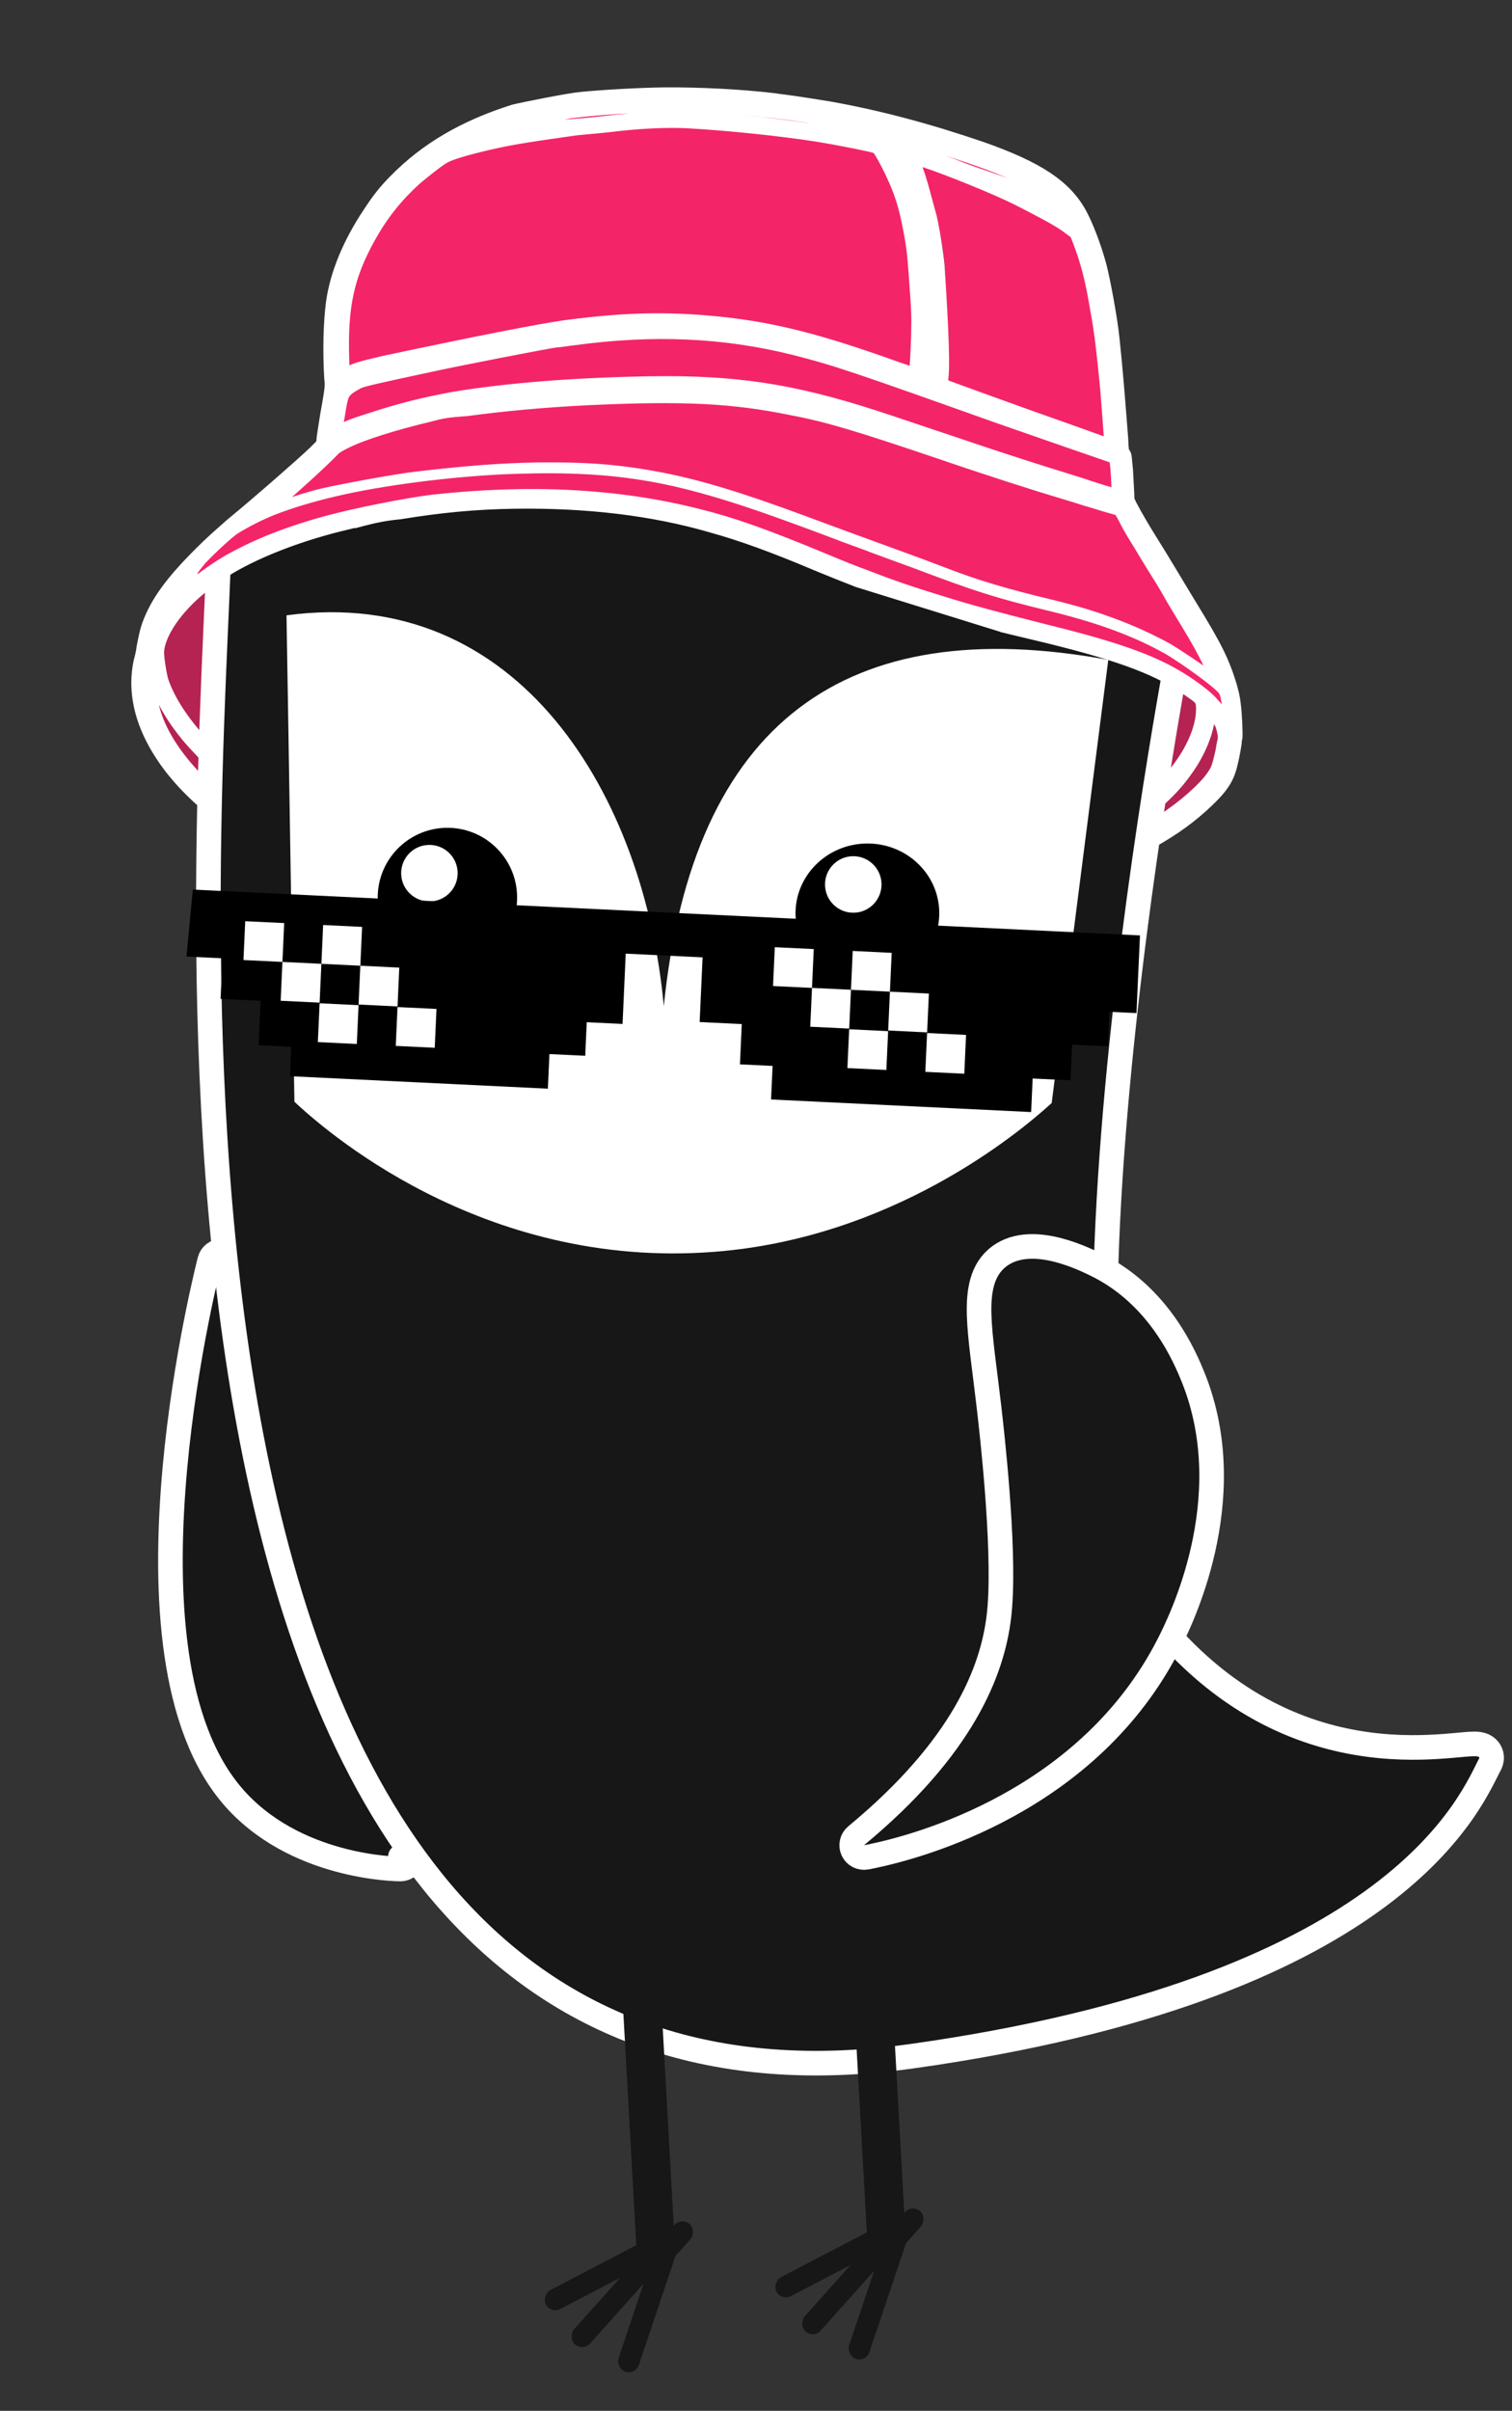 <svg width="123" height="196" viewBox="0 0 123 196" fill="none" xmlns="http://www.w3.org/2000/svg">
<rect x="0" y="0" width="123" height="196" fill="#333333" stroke="none"/>
<path d="M74.983 30.695C75.092 30.77 76.149 31.094 76.195 31.086C76.47 31.034 76.564 24.421 76.382 21.418C76.357 21.28 76.368 21.088 76.351 20.996C76.28 20.108 75.952 18.603 75.68 17.657C75.637 17.428 75.54 17.162 75.443 16.895C75.206 16.133 74.834 15.158 74.394 13.817L74.085 12.925L74.013 12.796L73.111 12.538C72.91 12.48 72.764 12.46 72.609 12.394C72.609 12.394 72.609 12.394 72.564 12.403C72.317 12.354 72.171 12.334 72.171 12.334C72.171 12.334 72.306 12.546 72.449 12.804C72.457 12.85 72.52 12.933 72.529 12.979C73.817 15.301 74.665 18.322 74.906 21.646C75.074 23.56 75.139 24.924 75.178 26.15C75.2 27.285 75.151 28.291 75.061 29.589C74.989 30.219 74.937 30.703 74.983 30.695Z" fill="#F42468"/>
<path d="M13.186 55.283C13.758 57.075 15.258 59.262 17.102 61.006C19.298 63.111 21.257 64.453 24.532 65.977C27.76 67.51 30.857 68.593 35.088 69.653C39.365 70.705 43.211 71.221 49.775 71.561C51.165 71.634 52.792 71.71 53.414 71.736C57.062 71.956 60.521 71.927 63.79 71.649C66.602 71.456 68.04 71.282 72.522 70.635C74.465 70.368 76.729 70.04 77.563 69.931C79.79 69.658 83.229 69.016 84.642 68.705C88.46 67.802 91.266 66.566 93.428 64.929C95.581 63.245 97.296 60.742 97.699 58.579C97.777 58.232 97.791 57.803 97.794 57.565C97.766 56.906 97.703 56.822 96.833 56.226C94.367 54.456 91.353 53.31 85.334 51.824C84.34 51.583 83.091 51.247 82.552 51.157L81.558 50.916L81.222 51.406C80.812 52.004 80.534 52.294 79.619 52.986C77.328 54.695 74.447 56.04 71.206 56.977C68.002 57.861 64.841 58.213 60.843 58.153C60.176 58.135 59.462 58.126 58.74 58.071C52.505 57.717 48.25 57.04 44.26 55.745C44.205 55.708 44.159 55.716 44.105 55.679C41.326 54.774 38.662 53.468 36.285 51.919C33.472 50.072 31.666 48.274 30.366 46.144C29.479 44.696 29.159 43.237 29.535 42.455C29.564 42.355 29.593 42.255 29.593 42.255C29.584 42.209 29.088 42.349 27.546 42.732C23.921 43.646 20.61 44.976 18.314 46.401C17.631 46.813 16.384 47.758 15.857 48.236C14.107 49.797 12.931 51.63 12.85 52.974C12.79 53.412 12.992 54.75 13.186 55.283Z" fill="#F42468"/>
<path d="M30.536 44.261C30.934 45.374 31.85 46.721 32.978 47.934C33.339 48.341 33.745 48.74 34.189 49.084C35.601 50.291 37.66 51.663 39.551 52.638C43.758 54.842 48.446 56.055 54.54 56.673C60.864 57.248 64.606 57.213 68.32 56.52C71.989 55.835 75.133 54.631 77.974 52.819C79.118 52.084 79.941 51.408 80.314 50.864L80.426 50.7L78.721 50.212C74.464 49.014 71.158 47.828 66.626 45.922C62.968 44.375 60.373 43.436 57.966 42.746C53.099 41.33 47.718 40.721 41.944 40.803C38.347 40.857 35.316 41.139 31.693 41.815L31.051 41.935L30.761 42.416C30.538 42.743 30.434 42.952 30.394 43.244C30.299 43.499 30.351 43.774 30.536 44.261Z" fill="#5C4471"/>
<path d="M27.314 35.136C27.314 35.136 27.535 35.047 27.756 34.959C28.272 34.672 28.713 34.495 29.659 34.224C29.75 34.206 29.842 34.189 29.925 34.126C32.608 33.246 34.379 32.82 36.855 32.358C41.229 31.636 46.559 31.21 52.763 31.143C59.718 31.031 64.356 31.731 71.071 33.894C71.727 34.103 72.893 34.502 74.36 34.988C75.572 35.379 76.938 35.835 78.359 36.329C80.791 37.156 84.782 38.452 86.541 38.977C87.398 39.244 88.254 39.511 88.509 39.606C88.764 39.701 89.366 39.873 89.922 40.054C90.824 40.313 90.879 40.35 90.899 40.204C90.89 40.158 90.871 39.545 90.834 38.84C90.775 37.76 90.74 37.576 90.66 37.401C90.589 37.272 90.48 37.198 90.379 37.169C89.924 37.017 84.04 34.984 81.043 33.93C77.892 32.81 75.497 31.928 73.575 31.291C68.493 29.487 66.989 29.056 64.645 28.45C58.918 27.005 53.13 26.757 46.696 27.626C46.092 27.691 45.45 27.811 45.303 27.791C44.653 27.865 37.371 29.272 34.674 29.823C32.757 30.229 31.435 30.523 30.573 30.731C29.893 30.906 29.481 30.983 29.306 31.063C29.085 31.151 28.79 31.349 28.578 31.483C27.996 31.924 27.921 32.033 27.662 33.695C27.424 34.451 27.306 35.09 27.314 35.136Z" fill="#F42468"/>
<path d="M76.767 31.359C76.822 31.396 83.743 33.9 85.519 34.518C86.639 34.925 88.16 35.448 88.925 35.732C89.69 36.017 90.3 36.235 90.346 36.226C90.338 36.18 90.068 32.197 89.937 30.988C89.718 28.798 89.493 27.085 89.205 25.288C88.78 22.757 88.432 21.399 87.777 19.67L87.557 19L86.841 18.469C86.125 17.938 84.652 17.169 82.816 16.231C81.507 15.574 79.241 14.621 77.348 13.883C76.583 13.598 75.872 13.352 75.317 13.171C74.661 12.961 74.606 12.924 74.623 13.015C74.623 13.015 74.632 13.061 74.641 13.107C74.721 13.282 74.835 13.64 74.958 14.044C75.338 15.065 75.833 16.443 76.113 17.435C76.35 18.198 76.787 20.536 76.832 21.287C76.991 23.915 76.995 29.276 76.802 30.783C76.762 31.075 76.759 31.313 76.767 31.359Z" fill="#F42468"/>
<path d="M41.239 10.849C43.623 10.404 43.99 10.336 46.701 10.114C47.452 10.069 48.661 9.938 49.312 9.864C51.914 9.568 54.074 9.449 55.894 9.536C56.607 9.546 60.318 9.849 61.816 9.997C63.077 10.141 65.607 10.475 67.023 10.685C67.853 10.815 68.739 10.982 69.578 11.157C72.589 11.781 75.652 12.68 77.909 13.588C78.474 13.814 79.502 14.239 80.43 14.635C81.459 15.06 82.441 15.494 82.868 15.746C84.231 16.441 86.022 17.388 86.557 17.715C86.829 17.901 87.038 18.005 87.03 17.959C87.004 17.821 86.672 17.314 86.366 16.944C85.933 16.408 85.418 15.934 84.757 15.441C84.593 15.329 84.439 15.263 84.275 15.151C82.668 14.17 80.302 13.188 76.529 12.042C73.604 11.117 71.461 10.568 68.459 9.99C61.167 8.552 53.476 8.28 46.375 9.131C45.816 9.188 43.257 9.713 42.586 9.933C41.778 10.179 40.657 10.531 39.912 10.86C38.717 11.32 38.671 11.329 41.239 10.849Z" fill="#F42468"/>
<path d="M28.023 30.543C28.614 30.148 29.055 29.97 30.422 29.668C30.698 29.616 30.973 29.565 31.331 29.451C38.771 27.872 43.806 26.884 46.033 26.61C51.174 25.935 54.679 25.898 59.137 26.394C63.212 26.867 66.85 27.801 72.852 29.954L73.617 30.239L74.427 30.514L74.43 30.277C74.462 29.939 74.575 28.256 74.596 27.351C74.599 27.113 74.619 26.967 74.593 26.829C74.623 25.97 74.589 25.027 74.447 23.25C74.286 20.86 74.237 20.347 73.946 18.788C73.587 16.863 73.235 15.742 72.497 14.076C72.105 13.248 71.533 12.216 71.369 12.104C71.198 11.946 68.441 11.417 66.487 11.118C63.602 10.66 59.006 10.189 56.035 10.032C54.307 9.928 51.862 10.052 49.498 10.351C48.985 10.399 47.822 10.522 46.888 10.601C43.626 10.926 41.959 11.142 39.821 11.636C38.637 11.905 37.691 12.176 37.02 12.396C36.57 12.528 36.267 12.68 36.054 12.814C35.584 13.092 34.429 14.019 33.855 14.506C32.393 15.823 31.165 17.381 30.127 19.188C28.348 22.368 27.813 24.84 27.95 29.133C27.961 29.7 27.972 30.267 27.989 30.359C27.932 30.56 27.94 30.606 28.023 30.543Z" fill="#F42468"/>
<path d="M12.611 58.049C13.437 60.694 15.833 63.616 18.952 65.833C22.833 68.573 28.932 70.993 35.384 72.256C39.919 73.165 44.458 73.836 47.922 74.091C51.724 74.377 58.513 74.391 62.972 74.128C68.886 73.782 76.567 72.728 81.072 71.697C86.936 70.317 91.376 68.682 94.355 66.844C96.097 65.76 97.892 64.191 98.601 63.157C98.899 62.721 98.965 62.567 99.109 62.065C99.195 61.764 99.33 61.217 99.371 60.925C99.411 60.633 99.489 60.286 99.517 60.186C99.566 59.939 99.446 59.297 99.278 58.902C99.126 58.598 98.668 57.924 98.442 57.729L98.324 57.609L98.338 57.938C98.312 59.319 97.611 61.159 96.484 62.745C94.192 65.973 90.634 68.013 85.054 69.388C83.466 69.779 79.514 70.469 76.178 70.902C74.648 71.093 72.338 71.43 71.092 71.615C64.062 72.595 59.586 72.767 52.683 72.395C51.394 72.351 49.52 72.226 48.468 72.185C43.531 71.921 39.402 71.411 35.918 70.543C30.008 69.131 25.41 67.38 21.414 65.041C19.289 63.825 17.035 61.92 15.458 60.08C13.935 58.276 12.879 56.433 12.533 54.837C12.482 54.561 12.393 54.341 12.393 54.341C12.393 54.341 12.319 54.45 12.298 54.596C12.14 55.527 12.277 57.02 12.611 58.049Z" fill="#F42468"/>
<path opacity="0.3" d="M30.537 44.262C30.935 45.374 31.851 46.721 32.979 47.934C31.908 46.521 30.995 44.935 30.386 43.198C30.3 43.499 30.352 43.774 30.537 44.262Z" fill="#222221"/>
<path opacity="0.3" d="M79.584 53.041C77.293 54.751 74.412 56.095 71.17 57.033C67.966 57.916 64.805 58.269 60.808 58.208C56.386 58.417 51.936 57.967 47.696 56.86C46.547 56.553 45.39 56.199 44.27 55.792C44.215 55.754 44.169 55.763 44.115 55.726C41.336 54.821 38.672 53.515 36.295 51.966C33.483 50.118 31.676 48.321 30.376 46.19C29.489 44.743 29.169 43.284 29.545 42.502C29.574 42.402 29.603 42.301 29.603 42.301C29.594 42.255 29.098 42.395 27.556 42.778C23.931 43.693 20.62 45.023 18.324 46.448C17.642 46.86 16.394 47.805 15.867 48.283C14.118 49.843 12.941 51.676 12.86 53.02C12.846 53.45 12.994 54.751 13.197 55.33C13.768 57.121 15.268 59.309 17.112 61.052C19.309 63.157 21.268 64.5 24.542 66.024C27.77 67.556 30.867 68.639 35.098 69.7C39.376 70.752 43.221 71.267 49.785 71.608C51.175 71.68 52.803 71.756 53.425 71.782C57.072 72.003 60.531 71.974 63.801 71.696C66.612 71.503 68.05 71.329 72.533 70.682C74.476 70.414 76.74 70.086 77.573 69.978C79.8 69.705 83.239 69.062 84.652 68.751C88.47 67.849 91.276 66.613 93.438 64.975C95.591 63.292 97.307 60.789 97.709 58.626C97.787 58.279 97.802 57.849 97.805 57.611C97.776 56.952 97.714 56.869 96.843 56.272C94.377 54.502 91.363 53.357 85.344 51.871C84.35 51.63 83.101 51.293 82.562 51.204L81.568 50.963L81.232 51.452C80.776 52.059 80.498 52.349 79.584 53.041Z" fill="#222221"/>
<path opacity="0.3" d="M12.613 58.049C13.439 60.694 15.835 63.616 18.954 65.833C22.835 68.573 28.934 70.993 35.386 72.256C39.921 73.165 44.46 73.836 47.924 74.091C51.726 74.377 58.515 74.391 62.974 74.128C68.888 73.782 76.569 72.728 81.074 71.697C86.938 70.317 91.378 68.681 94.356 66.844C96.099 65.759 97.894 64.19 98.603 63.157C98.901 62.721 98.967 62.566 99.111 62.065C99.197 61.764 99.332 61.217 99.373 60.925C99.413 60.633 99.491 60.286 99.519 60.186C99.568 59.939 99.448 59.297 99.28 58.902C99.128 58.598 98.67 57.924 98.444 57.729L98.326 57.609L98.34 57.938C98.314 59.319 97.613 61.158 96.486 62.745C94.194 65.973 90.636 68.013 85.056 69.387C83.468 69.779 79.516 70.469 76.18 70.902C74.65 71.093 72.34 71.43 71.094 71.615C64.064 72.595 59.588 72.767 52.685 72.395C51.395 72.351 49.522 72.226 48.47 72.185C43.533 71.921 39.404 71.411 35.92 70.543C30.01 69.131 25.412 67.38 21.416 65.041C19.291 63.825 17.037 61.92 15.46 60.08C13.937 58.276 12.881 56.433 12.535 54.836C12.484 54.561 12.395 54.341 12.395 54.341C12.395 54.341 12.32 54.449 12.3 54.596C12.142 55.527 12.278 57.02 12.613 58.049Z" fill="#222221"/>
<path d="M32.57 150.948L32.57 151.949L32.568 151.948L32.567 151.949C32.565 151.949 32.562 151.949 32.559 151.949C32.553 151.949 32.545 151.948 32.535 151.948C32.515 151.948 32.487 151.947 32.452 151.946C32.381 151.945 32.278 151.942 32.15 151.936C31.892 151.923 31.524 151.899 31.07 151.851C30.164 151.754 28.905 151.56 27.491 151.172C24.763 150.424 21.372 148.929 18.838 145.928L18.596 145.632C16.105 142.517 14.824 138.207 14.252 133.617C13.678 129.01 13.806 124.009 14.222 119.41C14.639 114.806 15.348 110.573 15.953 107.494C16.256 105.954 16.532 104.698 16.734 103.828C16.834 103.393 16.916 103.053 16.973 102.821C17.002 102.706 17.024 102.617 17.039 102.557C17.047 102.526 17.053 102.503 17.057 102.487C17.059 102.479 17.061 102.473 17.062 102.469L17.063 102.463C17.063 102.462 17.073 102.465 18.032 102.713L17.064 102.462C17.176 102.028 17.564 101.722 18.012 101.714C18.461 101.705 18.86 101.995 18.989 102.425L33.527 150.659C33.619 150.962 33.562 151.29 33.373 151.544C33.184 151.798 32.887 151.948 32.571 151.948L32.57 150.948Z" fill="#171717" stroke="white" stroke-width="2.001" stroke-linejoin="round"/>
<path d="M18.368 45.004C32.184 38.906 44.782 35.773 57.341 36.321C69.907 36.87 82.344 41.103 95.845 49.59L96.428 49.956L96.295 50.63L95.314 50.437L96.295 50.632L96.295 50.633C96.294 50.635 96.293 50.638 96.292 50.642C96.291 50.651 96.289 50.663 96.285 50.679C96.279 50.712 96.27 50.761 96.257 50.825C96.232 50.955 96.195 51.147 96.147 51.4C96.051 51.905 95.912 52.649 95.739 53.601C95.393 55.504 94.912 58.24 94.374 61.568C93.296 68.225 91.988 77.244 91.064 86.695C90.14 96.153 89.604 106.014 90.06 114.366C90.288 118.543 90.763 122.315 91.55 125.457C92.341 128.614 93.426 131.048 94.814 132.632L95.376 133.256C101.182 139.555 107.422 141.458 112.177 141.931C114.642 142.177 116.72 142.038 118.162 141.912C118.85 141.852 119.481 141.784 119.888 141.78C119.997 141.778 120.117 141.782 120.235 141.795C120.339 141.806 120.512 141.832 120.691 141.914C120.878 141.999 121.197 142.209 121.308 142.638C121.383 142.931 121.321 143.181 121.253 143.345L121.188 143.477C120.923 143.95 120.264 145.491 118.926 147.39C117.565 149.321 115.466 151.7 112.156 154.168C105.745 158.949 94.84 164.031 76.053 166.895L74.209 167.164C57.867 169.466 45.999 164.639 37.493 155.609C29.04 146.635 23.987 133.595 21.006 119.58C15.043 91.55 17.27 59.08 17.772 45.882L17.796 45.257L18.368 45.004Z" fill="#171717" stroke="white" stroke-width="2.001"/>
<rect x="50.52" y="160.271" width="3.131" height="23.338" transform="rotate(-3.189 50.52 160.271)" fill="#171717"/>
<rect x="53.809" y="181.467" width="1.742" height="11.058" rx="0.871" transform="rotate(62.469 53.809 181.467)" fill="#171717"/>
<rect x="53.496" y="181.774" width="1.742" height="11.058" rx="0.871" transform="rotate(41.819 53.496 181.774)" fill="#171717"/>
<rect x="55.453" y="180.235" width="1.742" height="4.992" rx="0.871" transform="rotate(41.819 55.453 180.235)" fill="#171717"/>
<rect x="53.565" y="182.061" width="1.742" height="11.058" rx="0.871" transform="rotate(18.581 53.565 182.061)" fill="#171717"/>
<rect x="69.274" y="159.226" width="3.131" height="23.338" transform="rotate(-3.189 69.274 159.226)" fill="#171717"/>
<rect x="72.564" y="180.422" width="1.742" height="11.058" rx="0.871" transform="rotate(62.469 72.564 180.422)" fill="#171717"/>
<rect x="72.251" y="180.729" width="1.742" height="11.058" rx="0.871" transform="rotate(41.819 72.251 180.729)" fill="#171717"/>
<rect x="74.208" y="179.19" width="1.742" height="4.992" rx="0.871" transform="rotate(41.819 74.208 179.19)" fill="#171717"/>
<rect x="72.32" y="181.016" width="1.742" height="11.058" rx="0.871" transform="rotate(18.581 72.32 181.016)" fill="#171717"/>
<path d="M53.998 81.802C52.451 64.796 42.274 47.468 23.306 50.026C23.531 63.218 23.726 76.382 23.951 89.573C26.08 91.558 39.047 103.291 58.175 101.767C72.465 100.639 82.622 92.347 85.554 89.678L90.158 53.646C68.86 49.733 56.365 58.668 53.998 81.802Z" fill="white"/>
<path d="M70.695 79.916C73.924 79.84 76.481 77.24 76.407 74.109C76.334 70.979 73.657 68.502 70.428 68.578C67.199 68.654 64.642 71.254 64.716 74.385C64.789 77.515 67.466 79.992 70.695 79.916Z" fill="black"/>
<path d="M36.53 78.639C39.661 78.566 42.139 75.968 42.066 72.837C41.992 69.706 39.394 67.228 36.264 67.302C33.133 67.375 30.654 69.973 30.728 73.104C30.802 76.235 33.4 78.713 36.53 78.639Z" fill="black"/>
<path d="M34.986 73.286C36.255 73.256 37.259 72.203 37.229 70.934C37.199 69.665 36.147 68.661 34.878 68.691C33.609 68.721 32.604 69.773 32.634 71.042C32.664 72.311 33.717 73.316 34.986 73.286Z" fill="white"/>
<path d="M69.467 74.204C70.736 74.175 71.74 73.122 71.711 71.853C71.681 70.584 70.628 69.58 69.359 69.609C68.09 69.639 67.086 70.692 67.116 71.961C67.145 73.23 68.198 74.234 69.467 74.204Z" fill="white"/>
<path d="M81.288 102.143C82.714 101.075 84.592 101.258 85.982 101.605C87.43 101.967 88.711 102.598 89.203 102.841L89.204 102.84C94.341 105.368 96.408 110.371 97.06 111.972L97.062 111.976C99.076 116.98 98.76 122.03 97.87 125.976C96.979 129.927 95.496 132.847 95.099 133.633L95.098 133.635C88.564 146.494 74.665 150.118 71.052 150.883L70.472 150.999C70.023 151.085 69.573 150.856 69.379 150.442C69.184 150.029 69.295 149.537 69.647 149.246L70.464 148.558C78.711 141.478 80.876 135.367 81.301 131.041L81.342 130.563C81.723 125.479 80.693 116.468 80.463 114.462C80.112 111.419 79.707 108.841 79.652 106.897C79.599 104.977 79.86 103.209 81.288 102.143L81.288 102.143Z" fill="#171717" stroke="white" stroke-width="2.001" stroke-miterlimit="10" stroke-linejoin="round"/>
<path d="M21.513 41.675C21.513 41.675 21.696 41.641 21.825 41.57C22.221 41.401 22.837 41.144 23.599 40.906C24.27 40.686 25.032 40.449 25.803 40.258C27.07 39.926 32.206 38.967 34.02 38.771C38.015 38.309 40.634 38.105 43.755 38.044C46.93 38.021 48.987 38.111 51.571 38.483C55.571 39.065 59.081 40.07 65.755 42.525C66.52 42.81 68.56 43.568 70.29 44.194C70.445 44.26 70.6 44.326 70.746 44.346C73.295 45.293 74.215 45.644 76.61 46.525C79.415 47.567 81.683 48.283 85.46 49.191C87.648 49.731 88.806 50.085 90.482 50.673C92.112 51.271 93.567 51.948 94.939 52.688C95.792 53.193 97.516 54.295 98.313 55C98.648 55.27 98.928 55.502 98.974 55.494C99.011 55.439 98.497 54.207 98.256 53.682C97.873 52.9 97.435 52.08 96.476 50.503C96.001 49.738 95.311 48.585 94.954 47.94C94.596 47.295 93.932 46.28 93.52 45.598C92.078 43.21 91.934 42.952 91.505 42.178L91.122 41.395L89.919 41.051C89.263 40.841 88.561 40.64 88.36 40.582C88.159 40.525 87.349 40.249 86.547 40.019C84.386 39.379 80.45 38.121 76.597 36.8C75.941 36.59 75.331 36.372 74.729 36.199C69.418 34.439 67.066 33.787 64.493 33.223C59.657 32.228 55.634 32.03 47.825 32.397C44.392 32.563 40.893 32.884 38.033 33.324C36.419 33.577 36.099 33.637 34.869 33.914C32.593 34.434 30.352 35.137 28.945 35.732C28.632 35.838 28.42 35.973 28.199 36.061C27.592 36.365 27.379 36.499 27.184 36.725C26.35 37.593 24.202 39.56 21.871 41.561C21.633 41.558 21.504 41.63 21.513 41.675Z" fill="#F42468"/>
<mask id="path-31-outside-1_10_10100" maskUnits="userSpaceOnUse" x="7.58" y="4.06" width="94.475" height="69.961" fill="black">
<rect fill="white" x="7.58" y="4.06" width="94.475" height="69.961"/>
<path d="M47.251 7.971C48.881 7.808 51.884 7.627 54.062 7.6C56.953 7.582 60.163 7.742 62.977 8.071C63.515 8.16 64.046 8.204 64.146 8.232C64.34 8.244 66.829 8.632 67.368 8.722C71.54 9.461 75.588 10.556 79.897 12.029C84.469 13.643 86.692 15.127 87.916 17.366C88.426 18.314 89.055 19.905 89.501 21.53C89.798 22.613 90.423 25.961 90.576 27.546C90.838 29.965 91.043 32.584 91.279 35.624C91.321 36.612 91.338 36.704 91.464 36.87C91.59 37.037 91.561 37.137 91.675 38.254C91.703 38.913 91.757 39.71 91.771 40.04L91.791 40.653L92.022 41.132C92.531 42.081 92.953 42.809 93.697 43.998C94.1 44.635 94.853 45.871 95.337 46.682C95.82 47.493 96.573 48.73 96.985 49.412C98.894 52.519 99.5 53.735 100.098 55.663C100.246 56.205 100.369 56.609 100.434 57.213C100.551 58.093 100.613 59.694 100.573 59.987C100.545 60.088 100.516 60.189 100.524 60.235C100.541 60.33 100.363 61.404 100.199 62.05C99.966 63.09 99.573 63.781 98.739 64.648C97.485 65.932 96.09 67.034 94.422 68.019L94.57 66.675C96.256 65.597 97.954 64.1 98.639 63.101C98.937 62.665 99.004 62.511 99.147 62.009C99.225 61.663 99.368 61.162 99.409 60.87C99.449 60.578 99.528 60.23 99.556 60.13C99.605 59.884 99.485 59.242 99.316 58.846C99.165 58.543 98.707 57.868 98.48 57.673L98.363 57.553L98.377 57.883C98.35 59.264 97.65 61.103 96.477 62.698C95.978 63.4 95.42 64.045 94.794 64.64L94.912 63.567C96.339 62.044 97.396 60.214 97.7 58.579C97.778 58.232 97.792 57.802 97.796 57.564C97.767 56.905 97.704 56.822 96.834 56.226C94.368 54.456 91.354 53.31 85.335 51.824C84.341 51.583 83.1 51.292 82.553 51.157L81.626 50.932L81.619 50.925L69.788 47.255C68.776 46.864 67.721 46.441 66.59 45.976C62.932 44.429 60.337 43.49 57.885 42.809C53.017 41.393 47.636 40.783 41.862 40.865C38.57 40.915 35.757 41.195 32.52 41.726C31.549 41.809 30.568 41.992 29.571 42.255C29.579 42.227 29.585 42.208 29.585 42.208C29.593 42.254 29.089 42.349 27.547 42.732C23.922 43.646 20.61 44.976 18.314 46.401C17.632 46.814 16.385 47.758 15.858 48.236C14.109 49.797 12.932 51.629 12.851 52.973C12.836 53.403 13.03 54.696 13.187 55.283C13.64 56.703 14.678 58.371 16.006 59.87C16.002 60.124 16.004 60.288 16.007 60.343C16.01 60.393 16.011 60.527 16.016 60.726C15.825 60.525 15.642 60.324 15.468 60.125C13.953 58.367 12.888 56.477 12.543 54.881C12.491 54.606 12.402 54.385 12.402 54.385C12.294 54.311 12.265 54.411 12.245 54.557C12.095 55.534 12.278 57.018 12.604 58.002C13.151 59.755 14.39 61.627 16.069 63.338C16.078 63.833 16.088 64.346 16.096 64.838C15.269 64.078 14.525 63.275 13.855 62.418C11.597 59.471 10.757 56.496 11.378 53.722C11.464 53.422 11.57 52.975 11.602 52.637C11.797 51.651 11.847 51.404 12.027 50.849C12.682 49.018 13.884 47.323 16.367 44.867C17.127 44.108 17.738 43.566 18.839 42.602C20.938 40.881 24.731 37.563 25.574 36.741L26.214 36.099L26.257 35.57C26.297 35.277 26.427 34.446 26.537 33.761C26.931 31.553 26.951 31.406 26.869 30.71C26.741 28.503 26.798 26.263 27.011 24.609C27.334 22.271 28.381 19.75 30.013 17.31C30.75 16.176 31.29 15.506 32.087 14.693C34.637 12.081 37.761 10.264 41.794 8.989C42.657 8.781 46.225 8.067 47.251 7.971ZM40.938 38.712C36.6 38.858 31.22 39.531 27.357 40.442C23.898 41.23 21.507 42.151 19.423 43.441C18.998 43.711 17.74 44.848 16.748 45.887C15.914 46.755 15.885 46.855 16.421 46.423C18.749 44.659 22.337 43.039 26.542 41.922C28.938 41.285 33.011 40.477 35.146 40.221C43.098 39.353 50.239 39.728 56.86 41.386C59.696 42.09 62.337 43.021 67.378 45.117C71.137 46.692 73.269 47.433 76.503 48.49C78.972 49.263 80.969 49.792 84.954 50.804C91.421 52.396 94.38 53.505 96.992 55.294C97.808 55.854 98.587 56.468 99.019 57.004L99.317 57.328L99.249 56.961C99.189 56.64 99.171 56.548 99.045 56.382C98.504 55.772 96.039 54.001 94.758 53.244C92.161 51.783 89.192 50.629 85.078 49.689C80.801 48.637 79.288 48.16 74.08 46.191C73.57 46.001 72.095 45.47 70.82 44.996C69.554 44.568 67.77 43.905 66.85 43.554C62.361 41.878 60.183 41.145 57.931 40.522C52.308 38.867 47.812 38.425 40.938 38.712ZM47.788 32.451C44.355 32.618 40.856 32.938 37.988 33.332C36.349 33.448 36.027 33.508 34.806 33.831C32.081 34.482 29.389 35.316 28.091 35.986C27.483 36.289 27.271 36.425 27.076 36.651C26.242 37.518 24.094 39.485 21.763 41.486C21.643 41.603 21.559 41.666 21.567 41.712C21.567 41.712 21.751 41.678 21.88 41.607C22.625 41.278 24.279 40.732 25.858 40.294C27.125 39.963 32.261 39.004 34.029 38.816C38.024 38.355 40.643 38.151 43.763 38.09C46.938 38.067 48.996 38.157 51.58 38.529C55.58 39.111 59.136 40.107 65.764 42.57C66.529 42.855 68.57 43.613 70.3 44.239C73.204 45.31 74.115 45.614 76.619 46.571C79.432 47.659 81.692 48.328 85.469 49.237C87.657 49.777 88.815 50.131 90.445 50.728C92.075 51.325 93.53 52.002 94.902 52.743C95.755 53.248 97.488 54.395 98.321 55.046C98.656 55.316 98.938 55.548 98.984 55.54C99.021 55.485 98.514 54.299 98.266 53.728C97.882 52.946 97.444 52.125 96.485 50.549C96.01 49.783 95.32 48.631 94.962 47.986C94.605 47.341 93.941 46.325 93.529 45.643C92.087 43.255 91.898 43.006 91.514 42.224L91.085 41.449L89.881 41.105C89.226 40.895 88.525 40.694 88.324 40.637C88.123 40.579 87.312 40.303 86.51 40.074C84.35 39.433 80.413 38.175 76.56 36.854C69.874 34.591 67.359 33.827 64.456 33.277C59.62 32.282 55.597 32.084 47.788 32.451ZM64.683 28.395C58.956 26.949 53.168 26.701 46.734 27.57C46.13 27.635 45.489 27.755 45.342 27.735C44.554 27.835 37.272 29.242 34.583 29.839C31.161 30.573 29.657 30.901 29.215 31.079C29.04 31.159 28.698 31.364 28.486 31.499C27.904 31.94 27.83 32.049 27.571 33.711C27.435 34.484 27.363 35.107 27.361 35.126C27.372 35.121 27.587 35.035 27.802 34.949C28.364 34.654 28.852 34.468 29.972 34.117C32.655 33.236 34.426 32.81 36.902 32.348C41.275 31.626 46.606 31.2 52.801 31.087C59.755 30.975 64.394 31.675 71.109 33.838C72.321 34.228 75.209 35.208 78.398 36.273C80.83 37.1 84.82 38.396 86.579 38.922C87.436 39.189 88.293 39.456 88.548 39.55C88.803 39.645 89.404 39.818 89.96 39.999C90.862 40.258 90.917 40.294 90.937 40.148C90.929 40.099 90.909 39.487 90.872 38.784C90.813 37.704 90.778 37.52 90.698 37.345C90.626 37.217 90.518 37.142 90.418 37.114C89.963 36.961 84.078 34.928 81.082 33.874C69.543 29.765 67.921 29.214 64.683 28.395ZM75.263 13.132C74.661 12.96 74.569 12.977 74.578 13.023C74.574 13.03 74.421 13.326 74.613 13.852C74.994 14.872 75.352 16.371 75.632 17.362C75.87 18.125 76.302 20.866 76.347 21.617C76.505 24.245 76.846 29.246 76.653 30.753C76.614 31.041 76.755 31.304 76.76 31.311C76.818 31.35 83.736 33.853 85.511 34.47C86.632 34.878 88.152 35.401 88.917 35.685C89.682 35.969 90.338 36.179 90.338 36.179C90.329 36.126 90.06 32.149 89.929 30.941C89.71 28.752 89.531 27.029 89.197 25.241C88.772 22.711 88.424 21.352 87.769 19.623L87.502 18.961L86.787 18.43C86.071 17.899 84.598 17.131 82.762 16.192C80.88 15.263 77.185 13.77 75.263 13.132ZM72.163 12.288C72.127 12.343 72.315 12.592 72.484 12.987C73.771 15.309 74.62 18.33 74.87 21.7C75.188 25.436 75.187 26.955 75.025 29.643C74.99 30.219 74.938 30.703 74.983 30.695C75.093 30.769 75.802 31.08 75.847 31.072C76.122 31.018 75.793 23.919 75.572 21.209C75.501 20.32 75.387 18.887 75.116 17.941C74.862 17.087 74.145 15.742 73.519 13.913L73.443 12.545L73.103 12.492C72.602 12.348 72.209 12.279 72.163 12.288ZM56.017 9.94C54.289 9.836 51.845 9.96 49.481 10.259C48.968 10.307 47.805 10.43 46.871 10.509C43.589 10.98 41.875 11.205 39.737 11.699C37.783 12.159 36.479 12.544 36.017 12.868C35.547 13.145 34.392 14.073 33.818 14.56C32.356 15.877 31.119 17.388 30.089 19.241C28.31 22.421 27.775 24.894 27.913 29.186C27.932 29.799 27.934 30.321 27.951 30.413C27.977 30.55 27.978 30.55 28.015 30.496C28.734 30.03 29.184 29.898 31.322 29.403C38.762 27.824 43.797 26.837 46.016 26.518C51.157 25.843 54.661 25.805 59.12 26.302C63.194 26.775 66.833 27.708 72.835 29.862L74.456 30.413L74.46 30.175C74.52 29.735 74.633 27.295 74.623 26.728C74.652 25.869 74.618 24.926 74.476 23.149C74.314 20.76 74.266 20.246 73.975 18.687C73.615 16.761 73.263 15.64 72.48 13.984C72.088 13.155 71.516 12.123 71.353 12.011C71.189 11.899 68.378 11.333 66.47 11.025C63.585 10.568 58.989 10.097 56.017 9.94ZM68.506 9.981C61.214 8.543 53.523 8.27 46.422 9.122C45.826 9.233 43.266 9.758 42.632 9.924C41.824 10.17 40.704 10.521 39.959 10.85C38.727 11.365 38.68 11.373 41.248 10.894C43.632 10.449 43.999 10.381 46.71 10.159C47.461 10.114 48.67 9.983 49.321 9.909C51.923 9.613 54.084 9.495 55.895 9.536C56.609 9.545 60.319 9.848 61.817 9.995C63.078 10.14 65.608 10.474 67.023 10.684C70.839 11.3 75.034 12.415 77.956 13.578C79.139 14.069 81.877 14.909 82.713 15.322C84.123 16.008 86.068 17.379 86.604 17.706C86.867 17.846 87.085 17.995 87.076 17.949C87.051 17.812 86.719 17.304 86.412 16.934C85.035 15.151 82.471 13.874 76.576 12.033C73.651 11.108 71.508 10.559 68.506 9.981Z"/>
</mask>
<path d="M47.251 7.971C48.881 7.808 51.884 7.627 54.062 7.6C56.953 7.582 60.163 7.742 62.977 8.071C63.515 8.16 64.046 8.204 64.146 8.232C64.34 8.244 66.829 8.632 67.368 8.722C71.54 9.461 75.588 10.556 79.897 12.029C84.469 13.643 86.692 15.127 87.916 17.366C88.426 18.314 89.055 19.905 89.501 21.53C89.798 22.613 90.423 25.961 90.576 27.546C90.838 29.965 91.043 32.584 91.279 35.624C91.321 36.612 91.338 36.704 91.464 36.87C91.59 37.037 91.561 37.137 91.675 38.254C91.703 38.913 91.757 39.71 91.771 40.04L91.791 40.653L92.022 41.132C92.531 42.081 92.953 42.809 93.697 43.998C94.1 44.635 94.853 45.871 95.337 46.682C95.82 47.493 96.573 48.73 96.985 49.412C98.894 52.519 99.5 53.735 100.098 55.663C100.246 56.205 100.369 56.609 100.434 57.213C100.551 58.093 100.613 59.694 100.573 59.987C100.545 60.088 100.516 60.189 100.524 60.235C100.541 60.33 100.363 61.404 100.199 62.05C99.966 63.09 99.573 63.781 98.739 64.648C97.485 65.932 96.09 67.034 94.422 68.019L94.57 66.675C96.256 65.597 97.954 64.1 98.639 63.101C98.937 62.665 99.004 62.511 99.147 62.009C99.225 61.663 99.368 61.162 99.409 60.87C99.449 60.578 99.528 60.23 99.556 60.13C99.605 59.884 99.485 59.242 99.316 58.846C99.165 58.543 98.707 57.868 98.48 57.673L98.363 57.553L98.377 57.883C98.35 59.264 97.65 61.103 96.477 62.698C95.978 63.4 95.42 64.045 94.794 64.64L94.912 63.567C96.339 62.044 97.396 60.214 97.7 58.579C97.778 58.232 97.792 57.802 97.796 57.564C97.767 56.905 97.704 56.822 96.834 56.226C94.368 54.456 91.354 53.31 85.335 51.824C84.341 51.583 83.1 51.292 82.553 51.157L81.626 50.932L81.619 50.925L69.788 47.255C68.776 46.864 67.721 46.441 66.59 45.976C62.932 44.429 60.337 43.49 57.885 42.809C53.017 41.393 47.636 40.783 41.862 40.865C38.57 40.915 35.757 41.195 32.52 41.726C31.549 41.809 30.568 41.992 29.571 42.255C29.579 42.227 29.585 42.208 29.585 42.208C29.593 42.254 29.089 42.349 27.547 42.732C23.922 43.646 20.61 44.976 18.314 46.401C17.632 46.814 16.385 47.758 15.858 48.236C14.109 49.797 12.932 51.629 12.851 52.973C12.836 53.403 13.03 54.696 13.187 55.283C13.64 56.703 14.678 58.371 16.006 59.87C16.002 60.124 16.004 60.288 16.007 60.343C16.01 60.393 16.011 60.527 16.016 60.726C15.825 60.525 15.642 60.324 15.468 60.125C13.953 58.367 12.888 56.477 12.543 54.881C12.491 54.606 12.402 54.385 12.402 54.385C12.294 54.311 12.265 54.411 12.245 54.557C12.095 55.534 12.278 57.018 12.604 58.002C13.151 59.755 14.39 61.627 16.069 63.338C16.078 63.833 16.088 64.346 16.096 64.838C15.269 64.078 14.525 63.275 13.855 62.418C11.597 59.471 10.757 56.496 11.378 53.722C11.464 53.422 11.57 52.975 11.602 52.637C11.797 51.651 11.847 51.404 12.027 50.849C12.682 49.018 13.884 47.323 16.367 44.867C17.127 44.108 17.738 43.566 18.839 42.602C20.938 40.881 24.731 37.563 25.574 36.741L26.214 36.099L26.257 35.57C26.297 35.277 26.427 34.446 26.537 33.761C26.931 31.553 26.951 31.406 26.869 30.71C26.741 28.503 26.798 26.263 27.011 24.609C27.334 22.271 28.381 19.75 30.013 17.31C30.75 16.176 31.29 15.506 32.087 14.693C34.637 12.081 37.761 10.264 41.794 8.989C42.657 8.781 46.225 8.067 47.251 7.971ZM40.938 38.712C36.6 38.858 31.22 39.531 27.357 40.442C23.898 41.23 21.507 42.151 19.423 43.441C18.998 43.711 17.74 44.848 16.748 45.887C15.914 46.755 15.885 46.855 16.421 46.423C18.749 44.659 22.337 43.039 26.542 41.922C28.938 41.285 33.011 40.477 35.146 40.221C43.098 39.353 50.239 39.728 56.86 41.386C59.696 42.09 62.337 43.021 67.378 45.117C71.137 46.692 73.269 47.433 76.503 48.49C78.972 49.263 80.969 49.792 84.954 50.804C91.421 52.396 94.38 53.505 96.992 55.294C97.808 55.854 98.587 56.468 99.019 57.004L99.317 57.328L99.249 56.961C99.189 56.64 99.171 56.548 99.045 56.382C98.504 55.772 96.039 54.001 94.758 53.244C92.161 51.783 89.192 50.629 85.078 49.689C80.801 48.637 79.288 48.16 74.08 46.191C73.57 46.001 72.095 45.47 70.82 44.996C69.554 44.568 67.77 43.905 66.85 43.554C62.361 41.878 60.183 41.145 57.931 40.522C52.308 38.867 47.812 38.425 40.938 38.712ZM47.788 32.451C44.355 32.618 40.856 32.938 37.988 33.332C36.349 33.448 36.027 33.508 34.806 33.831C32.081 34.482 29.389 35.316 28.091 35.986C27.483 36.289 27.271 36.425 27.076 36.651C26.242 37.518 24.094 39.485 21.763 41.486C21.643 41.603 21.559 41.666 21.567 41.712C21.567 41.712 21.751 41.678 21.88 41.607C22.625 41.278 24.279 40.732 25.858 40.294C27.125 39.963 32.261 39.004 34.029 38.816C38.024 38.355 40.643 38.151 43.763 38.09C46.938 38.067 48.996 38.157 51.58 38.529C55.58 39.111 59.136 40.107 65.764 42.57C66.529 42.855 68.57 43.613 70.3 44.239C73.204 45.31 74.115 45.614 76.619 46.571C79.432 47.659 81.692 48.328 85.469 49.237C87.657 49.777 88.815 50.131 90.445 50.728C92.075 51.325 93.53 52.002 94.902 52.743C95.755 53.248 97.488 54.395 98.321 55.046C98.656 55.316 98.938 55.548 98.984 55.54C99.021 55.485 98.514 54.299 98.266 53.728C97.882 52.946 97.444 52.125 96.485 50.549C96.01 49.783 95.32 48.631 94.962 47.986C94.605 47.341 93.941 46.325 93.529 45.643C92.087 43.255 91.898 43.006 91.514 42.224L91.085 41.449L89.881 41.105C89.226 40.895 88.525 40.694 88.324 40.637C88.123 40.579 87.312 40.303 86.51 40.074C84.35 39.433 80.413 38.175 76.56 36.854C69.874 34.591 67.359 33.827 64.456 33.277C59.62 32.282 55.597 32.084 47.788 32.451ZM64.683 28.395C58.956 26.949 53.168 26.701 46.734 27.57C46.13 27.635 45.489 27.755 45.342 27.735C44.554 27.835 37.272 29.242 34.583 29.839C31.161 30.573 29.657 30.901 29.215 31.079C29.04 31.159 28.698 31.364 28.486 31.499C27.904 31.94 27.83 32.049 27.571 33.711C27.435 34.484 27.363 35.107 27.361 35.126C27.372 35.121 27.587 35.035 27.802 34.949C28.364 34.654 28.852 34.468 29.972 34.117C32.655 33.236 34.426 32.81 36.902 32.348C41.275 31.626 46.606 31.2 52.801 31.087C59.755 30.975 64.394 31.675 71.109 33.838C72.321 34.228 75.209 35.208 78.398 36.273C80.83 37.1 84.82 38.396 86.579 38.922C87.436 39.189 88.293 39.456 88.548 39.55C88.803 39.645 89.404 39.818 89.96 39.999C90.862 40.258 90.917 40.294 90.937 40.148C90.929 40.099 90.909 39.487 90.872 38.784C90.813 37.704 90.778 37.52 90.698 37.345C90.626 37.217 90.518 37.142 90.418 37.114C89.963 36.961 84.078 34.928 81.082 33.874C69.543 29.765 67.921 29.214 64.683 28.395ZM75.263 13.132C74.661 12.96 74.569 12.977 74.578 13.023C74.574 13.03 74.421 13.326 74.613 13.852C74.994 14.872 75.352 16.371 75.632 17.362C75.87 18.125 76.302 20.866 76.347 21.617C76.505 24.245 76.846 29.246 76.653 30.753C76.614 31.041 76.755 31.304 76.76 31.311C76.818 31.35 83.736 33.853 85.511 34.47C86.632 34.878 88.152 35.401 88.917 35.685C89.682 35.969 90.338 36.179 90.338 36.179C90.329 36.126 90.06 32.149 89.929 30.941C89.71 28.752 89.531 27.029 89.197 25.241C88.772 22.711 88.424 21.352 87.769 19.623L87.502 18.961L86.787 18.43C86.071 17.899 84.598 17.131 82.762 16.192C80.88 15.263 77.185 13.77 75.263 13.132ZM72.163 12.288C72.127 12.343 72.315 12.592 72.484 12.987C73.771 15.309 74.62 18.33 74.87 21.7C75.188 25.436 75.187 26.955 75.025 29.643C74.99 30.219 74.938 30.703 74.983 30.695C75.093 30.769 75.802 31.08 75.847 31.072C76.122 31.018 75.793 23.919 75.572 21.209C75.501 20.32 75.387 18.887 75.116 17.941C74.862 17.087 74.145 15.742 73.519 13.913L73.443 12.545L73.103 12.492C72.602 12.348 72.209 12.279 72.163 12.288ZM56.017 9.94C54.289 9.836 51.845 9.96 49.481 10.259C48.968 10.307 47.805 10.43 46.871 10.509C43.589 10.98 41.875 11.205 39.737 11.699C37.783 12.159 36.479 12.544 36.017 12.868C35.547 13.145 34.392 14.073 33.818 14.56C32.356 15.877 31.119 17.388 30.089 19.241C28.31 22.421 27.775 24.894 27.913 29.186C27.932 29.799 27.934 30.321 27.951 30.413C27.977 30.55 27.978 30.55 28.015 30.496C28.734 30.03 29.184 29.898 31.322 29.403C38.762 27.824 43.797 26.837 46.016 26.518C51.157 25.843 54.661 25.805 59.12 26.302C63.194 26.775 66.833 27.708 72.835 29.862L74.456 30.413L74.46 30.175C74.52 29.735 74.633 27.295 74.623 26.728C74.652 25.869 74.618 24.926 74.476 23.149C74.314 20.76 74.266 20.246 73.975 18.687C73.615 16.761 73.263 15.64 72.48 13.984C72.088 13.155 71.516 12.123 71.353 12.011C71.189 11.899 68.378 11.333 66.47 11.025C63.585 10.568 58.989 10.097 56.017 9.94ZM68.506 9.981C61.214 8.543 53.523 8.27 46.422 9.122C45.826 9.233 43.266 9.758 42.632 9.924C41.824 10.17 40.704 10.521 39.959 10.85C38.727 11.365 38.68 11.373 41.248 10.894C43.632 10.449 43.999 10.381 46.71 10.159C47.461 10.114 48.67 9.983 49.321 9.909C51.923 9.613 54.084 9.495 55.895 9.536C56.609 9.545 60.319 9.848 61.817 9.995C63.078 10.14 65.608 10.474 67.023 10.684C70.839 11.3 75.034 12.415 77.956 13.578C79.139 14.069 81.877 14.909 82.713 15.322C84.123 16.008 86.068 17.379 86.604 17.706C86.867 17.846 87.085 17.995 87.076 17.949C87.051 17.812 86.719 17.304 86.412 16.934C85.035 15.151 82.471 13.874 76.576 12.033C73.651 11.108 71.508 10.559 68.506 9.981Z" fill="white"/>
<path d="M47.251 7.971L47.297 8.464L47.3 8.464L47.251 7.971ZM54.062 7.6L54.059 7.104L54.056 7.104L54.062 7.6ZM62.977 8.071L63.058 7.581L63.046 7.579L63.034 7.578L62.977 8.071ZM64.146 8.232L64.009 8.709L64.061 8.724L64.115 8.727L64.146 8.232ZM67.368 8.722L67.455 8.234L67.45 8.233L67.368 8.722ZM79.897 12.029L80.062 11.562L80.057 11.56L79.897 12.029ZM87.916 17.366L88.353 17.131L88.351 17.128L87.916 17.366ZM89.501 21.53L89.979 21.399L89.979 21.399L89.501 21.53ZM90.576 27.546L90.083 27.594L90.084 27.599L90.576 27.546ZM91.279 35.624L91.774 35.603L91.774 35.594L91.773 35.586L91.279 35.624ZM91.464 36.87L91.069 37.17L91.069 37.17L91.464 36.87ZM91.675 38.254L92.17 38.233L92.169 38.219L92.168 38.204L91.675 38.254ZM91.771 40.04L92.267 40.024L92.267 40.019L91.771 40.04ZM91.791 40.653L91.295 40.669L91.299 40.774L91.344 40.868L91.791 40.653ZM92.022 41.132L91.575 41.347L91.58 41.357L91.585 41.367L92.022 41.132ZM93.697 43.998L93.276 44.261L93.278 44.264L93.697 43.998ZM95.337 46.682L95.763 46.428L95.337 46.682ZM96.985 49.412L96.561 49.668L96.563 49.671L96.985 49.412ZM100.098 55.663L100.576 55.532L100.574 55.524L100.571 55.517L100.098 55.663ZM100.434 57.213L99.941 57.267L99.943 57.279L100.434 57.213ZM100.573 59.987L101.05 60.124L101.06 60.09L101.064 60.055L100.573 59.987ZM100.524 60.235L101.013 60.15L101.012 60.144L100.524 60.235ZM100.199 62.05L99.718 61.929L99.715 61.942L100.199 62.05ZM98.739 64.648L99.094 64.995L99.096 64.992L98.739 64.648ZM94.422 68.019L93.929 67.964L93.82 68.95L94.674 68.446L94.422 68.019ZM94.57 66.675L94.303 66.258L94.103 66.385L94.077 66.621L94.57 66.675ZM98.639 63.101L99.048 63.381L99.048 63.381L98.639 63.101ZM99.147 62.009L99.624 62.146L99.628 62.132L99.631 62.118L99.147 62.009ZM99.409 60.87L99.9 60.938L99.9 60.938L99.409 60.87ZM99.556 60.13L100.033 60.267L100.039 60.247L100.043 60.226L99.556 60.13ZM99.316 58.846L99.772 58.652L99.767 58.638L99.76 58.625L99.316 58.846ZM98.48 57.673L98.125 58.019L98.14 58.035L98.157 58.049L98.48 57.673ZM98.363 57.553L98.719 57.207L97.815 56.277L97.868 57.573L98.363 57.553ZM98.377 57.883L98.872 57.892L98.873 57.877L98.872 57.862L98.377 57.883ZM96.477 62.698L96.077 62.404L96.072 62.411L96.477 62.698ZM94.794 64.64L94.301 64.586L94.153 65.934L95.135 65L94.794 64.64ZM94.912 63.567L94.55 63.228L94.437 63.348L94.419 63.512L94.912 63.567ZM97.7 58.579L97.217 58.47L97.215 58.479L97.213 58.488L97.7 58.579ZM97.796 57.564L98.291 57.57L98.291 57.556L98.291 57.543L97.796 57.564ZM96.834 56.226L96.545 56.629L96.553 56.635L96.834 56.226ZM85.335 51.824L85.454 51.343L85.452 51.343L85.335 51.824ZM82.553 51.157L82.672 50.675L82.67 50.675L82.553 51.157ZM81.626 50.932L81.296 51.301L81.388 51.384L81.509 51.413L81.626 50.932ZM81.619 50.925L81.95 50.556L81.869 50.484L81.766 50.452L81.619 50.925ZM69.788 47.255L69.609 47.718L69.625 47.724L69.641 47.729L69.788 47.255ZM66.59 45.976L66.397 46.433L66.401 46.435L66.59 45.976ZM57.885 42.809L57.746 43.285L57.752 43.287L57.885 42.809ZM41.862 40.865L41.855 40.369L41.855 40.369L41.862 40.865ZM32.52 41.726L32.562 42.22L32.581 42.218L32.6 42.215L32.52 41.726ZM29.571 42.255L29.094 42.118L28.854 42.957L29.697 42.734L29.571 42.255ZM29.585 42.208L30.072 42.117L29.113 42.057L29.585 42.208ZM27.547 42.732L27.428 42.251L27.426 42.251L27.547 42.732ZM18.314 46.401L18.571 46.826L18.576 46.823L18.314 46.401ZM15.858 48.236L16.188 48.606L16.191 48.603L15.858 48.236ZM12.851 52.973L12.356 52.943L12.355 52.956L12.851 52.973ZM13.187 55.283L12.708 55.411L12.711 55.423L12.715 55.434L13.187 55.283ZM16.006 59.87L16.502 59.879L16.505 59.685L16.377 59.541L16.006 59.87ZM16.007 60.343L15.512 60.371L15.512 60.371L16.007 60.343ZM16.016 60.726L15.655 61.067L16.542 62.005L16.511 60.714L16.016 60.726ZM15.468 60.125L15.092 60.449L15.094 60.451L15.468 60.125ZM12.543 54.881L12.055 54.972L12.058 54.986L12.543 54.881ZM12.402 54.385L12.863 54.2L12.806 54.06L12.682 53.976L12.402 54.385ZM12.245 54.557L12.735 54.632L12.736 54.625L12.245 54.557ZM12.604 58.002L13.077 57.854L13.075 57.846L12.604 58.002ZM16.069 63.338L16.565 63.329L16.561 63.131L16.423 62.99L16.069 63.338ZM16.096 64.838L15.761 65.203L16.612 65.986L16.592 64.83L16.096 64.838ZM13.855 62.418L13.462 62.72L13.465 62.724L13.855 62.418ZM11.378 53.722L10.901 53.586L10.897 53.6L10.894 53.614L11.378 53.722ZM11.602 52.637L11.116 52.54L11.111 52.565L11.108 52.59L11.602 52.637ZM12.027 50.849L11.561 50.682L11.558 50.688L11.556 50.695L12.027 50.849ZM16.367 44.867L16.716 45.219L16.718 45.217L16.367 44.867ZM18.839 42.602L18.525 42.218L18.518 42.223L18.512 42.229L18.839 42.602ZM25.574 36.741L25.92 37.096L25.925 37.091L25.574 36.741ZM26.214 36.099L26.565 36.449L26.694 36.321L26.709 36.139L26.214 36.099ZM26.257 35.57L25.766 35.502L25.764 35.516L25.763 35.53L26.257 35.57ZM26.537 33.761L26.049 33.674L26.047 33.683L26.537 33.761ZM26.869 30.71L26.374 30.738L26.375 30.753L26.376 30.768L26.869 30.71ZM27.011 24.609L26.52 24.542L26.519 24.546L27.011 24.609ZM30.013 17.31L30.425 17.586L30.429 17.58L30.013 17.31ZM32.087 14.693L32.441 15.04L32.442 15.039L32.087 14.693ZM41.794 8.989L41.678 8.508L41.661 8.512L41.645 8.517L41.794 8.989ZM40.938 38.712L40.955 39.208L40.959 39.207L40.938 38.712ZM27.357 40.442L27.467 40.925L27.471 40.924L27.357 40.442ZM19.423 43.441L19.162 43.02L19.157 43.023L19.423 43.441ZM16.748 45.887L17.105 46.231L17.107 46.229L16.748 45.887ZM16.421 46.423L16.122 46.028L16.116 46.032L16.11 46.037L16.421 46.423ZM26.542 41.922L26.669 42.401L26.669 42.401L26.542 41.922ZM35.146 40.221L35.092 39.728L35.087 39.729L35.146 40.221ZM56.86 41.386L56.739 41.867L56.74 41.867L56.86 41.386ZM67.378 45.117L67.57 44.659L67.569 44.659L67.378 45.117ZM76.503 48.49L76.349 48.961L76.355 48.963L76.503 48.49ZM84.954 50.804L84.832 51.284L84.836 51.285L84.954 50.804ZM96.992 55.294L97.272 54.886L97.272 54.886L96.992 55.294ZM99.019 57.004L98.633 57.315L98.643 57.328L98.654 57.339L99.019 57.004ZM99.317 57.328L98.952 57.663L100.121 58.934L99.804 57.237L99.317 57.328ZM99.249 56.961L99.736 56.87L99.736 56.87L99.249 56.961ZM99.045 56.382L99.44 56.083L99.429 56.068L99.416 56.053L99.045 56.382ZM94.758 53.244L95.011 52.817L95.001 52.812L94.758 53.244ZM85.078 49.689L84.96 50.17L84.968 50.172L85.078 49.689ZM74.08 46.191L74.256 45.727L74.253 45.726L74.08 46.191ZM70.82 44.996L70.993 44.531L70.986 44.529L70.979 44.526L70.82 44.996ZM66.85 43.554L67.027 43.091L67.024 43.09L66.85 43.554ZM57.931 40.522L57.791 40.997L57.799 40.999L57.931 40.522ZM47.788 32.451L47.765 31.956L47.764 31.956L47.788 32.451ZM37.988 33.332L38.023 33.826L38.039 33.825L38.055 33.823L37.988 33.332ZM34.806 33.831L34.922 34.313L34.933 34.31L34.806 33.831ZM28.091 35.986L28.312 36.429L28.318 36.427L28.091 35.986ZM27.076 36.651L27.434 36.995L27.443 36.985L27.452 36.974L27.076 36.651ZM21.763 41.486L21.44 41.11L21.428 41.12L21.417 41.131L21.763 41.486ZM21.567 41.712L21.079 41.797L21.165 42.29L21.657 42.2L21.567 41.712ZM21.88 41.607L21.68 41.153L21.659 41.162L21.64 41.173L21.88 41.607ZM25.858 40.294L25.733 39.815L25.726 39.817L25.858 40.294ZM34.029 38.816L34.081 39.309L34.086 39.309L34.029 38.816ZM43.763 38.09L43.76 37.594L43.754 37.594L43.763 38.09ZM51.58 38.529L51.651 38.038L51.651 38.038L51.58 38.529ZM65.764 42.57L65.937 42.106L65.937 42.106L65.764 42.57ZM70.3 44.239L70.471 43.773L70.469 43.773L70.3 44.239ZM76.619 46.571L76.798 46.108L76.796 46.107L76.619 46.571ZM85.469 49.237L85.587 48.755L85.584 48.755L85.469 49.237ZM90.445 50.728L90.615 50.262L90.615 50.262L90.445 50.728ZM94.902 52.743L95.154 52.316L95.146 52.311L95.137 52.306L94.902 52.743ZM98.321 55.046L98.632 54.66L98.626 54.656L98.321 55.046ZM98.984 55.54L99.075 56.027L99.276 55.989L99.392 55.82L98.984 55.54ZM98.266 53.728L98.72 53.53L98.716 53.52L98.711 53.51L98.266 53.728ZM96.485 50.549L96.909 50.291L96.906 50.287L96.485 50.549ZM94.962 47.986L94.529 48.226L94.962 47.986ZM93.529 45.643L93.954 45.387L93.529 45.643ZM91.514 42.224L91.96 42.005L91.954 41.994L91.948 41.983L91.514 42.224ZM91.085 41.449L91.519 41.209L91.419 41.029L91.222 40.973L91.085 41.449ZM89.881 41.105L89.73 41.577L89.738 41.579L89.745 41.581L89.881 41.105ZM88.324 40.637L88.46 40.16L88.324 40.637ZM86.51 40.074L86.369 40.549L86.374 40.55L86.51 40.074ZM76.56 36.854L76.721 36.385L76.719 36.384L76.56 36.854ZM64.456 33.277L64.356 33.763L64.364 33.764L64.456 33.277ZM64.683 28.395L64.805 27.914L64.805 27.914L64.683 28.395ZM46.734 27.57L46.788 28.063L46.801 28.061L46.734 27.57ZM45.342 27.735L45.409 27.244L45.344 27.235L45.28 27.243L45.342 27.735ZM34.583 29.839L34.687 30.324L34.691 30.323L34.583 29.839ZM29.215 31.079L29.03 30.619L29.019 30.623L29.009 30.628L29.215 31.079ZM28.486 31.499L28.221 31.08L28.203 31.091L28.187 31.104L28.486 31.499ZM27.571 33.711L28.059 33.796L28.061 33.787L27.571 33.711ZM27.361 35.126L26.869 35.069L26.773 35.896L27.546 35.586L27.361 35.126ZM27.802 34.949L27.987 35.409L28.01 35.399L28.032 35.388L27.802 34.949ZM29.972 34.117L30.121 34.59L30.127 34.588L29.972 34.117ZM36.902 32.348L36.821 31.858L36.811 31.86L36.902 32.348ZM52.801 31.087L52.793 30.591L52.792 30.591L52.801 31.087ZM71.109 33.838L71.261 33.366L71.261 33.366L71.109 33.838ZM78.398 36.273L78.557 35.804L78.555 35.803L78.398 36.273ZM86.579 38.922L86.727 38.448L86.721 38.447L86.579 38.922ZM88.548 39.55L88.375 40.015L88.375 40.015L88.548 39.55ZM89.96 39.999L89.806 40.47L89.815 40.473L89.823 40.475L89.96 39.999ZM90.937 40.148L91.428 40.216L91.439 40.139L91.425 40.062L90.937 40.148ZM90.872 38.784L91.367 38.758L91.367 38.757L90.872 38.784ZM90.698 37.345L91.149 37.139L91.141 37.121L91.131 37.105L90.698 37.345ZM90.418 37.114L90.261 37.584L90.271 37.587L90.281 37.59L90.418 37.114ZM81.082 33.874L80.915 34.341L80.917 34.342L81.082 33.874ZM75.263 13.132L75.419 12.662L75.409 12.659L75.399 12.656L75.263 13.132ZM74.578 13.023L75.017 13.254L75.097 13.101L75.065 12.932L74.578 13.023ZM74.613 13.852L74.147 14.022L74.149 14.025L74.613 13.852ZM75.632 17.362L75.155 17.497L75.159 17.51L75.632 17.362ZM76.347 21.617L76.842 21.587L76.347 21.617ZM76.653 30.753L77.144 30.821L77.145 30.816L76.653 30.753ZM76.76 31.311L76.324 31.549L76.383 31.657L76.486 31.725L76.76 31.311ZM85.511 34.47L85.681 34.004L85.674 34.002L85.511 34.47ZM88.917 35.685L89.09 35.22L88.917 35.685ZM90.338 36.179L90.188 36.651L90.965 36.9L90.827 36.095L90.338 36.179ZM89.929 30.941L89.436 30.99L89.436 30.994L89.929 30.941ZM89.197 25.241L88.708 25.323L88.71 25.332L89.197 25.241ZM87.769 19.623L88.233 19.448L88.229 19.438L87.769 19.623ZM87.502 18.961L87.962 18.776L87.91 18.647L87.798 18.564L87.502 18.961ZM86.787 18.43L87.083 18.032L87.082 18.032L86.787 18.43ZM82.762 16.192L82.988 15.751L82.982 15.748L82.762 16.192ZM72.163 12.288L72.073 11.8L71.867 11.838L71.75 12.013L72.163 12.288ZM72.484 12.987L72.028 13.181L72.038 13.205L72.05 13.227L72.484 12.987ZM74.87 21.7L74.375 21.736L74.376 21.742L74.87 21.7ZM75.025 29.643L75.519 29.673L75.519 29.673L75.025 29.643ZM74.983 30.695L75.263 30.285L75.094 30.169L74.892 30.207L74.983 30.695ZM75.847 31.072L75.939 31.559L75.943 31.558L75.847 31.072ZM75.572 21.209L75.078 21.248L75.078 21.249L75.572 21.209ZM75.116 17.941L75.593 17.804L75.591 17.799L75.116 17.941ZM73.519 13.913L73.024 13.941L73.028 14.009L73.05 14.074L73.519 13.913ZM73.443 12.545L73.938 12.518L73.916 12.117L73.52 12.055L73.443 12.545ZM73.103 12.492L72.966 12.968L72.996 12.977L73.026 12.982L73.103 12.492ZM56.017 9.94L55.987 10.435L55.991 10.435L56.017 9.94ZM49.481 10.259L49.528 10.753L49.535 10.752L49.543 10.751L49.481 10.259ZM46.871 10.509L46.829 10.015L46.815 10.017L46.8 10.018L46.871 10.509ZM39.737 11.699L39.626 11.216L39.624 11.216L39.737 11.699ZM36.017 12.868L36.269 13.294L36.286 13.285L36.302 13.274L36.017 12.868ZM33.818 14.56L33.497 14.182L33.492 14.187L33.486 14.191L33.818 14.56ZM30.089 19.241L30.522 19.483L30.523 19.482L30.089 19.241ZM27.913 29.186L28.408 29.171L28.408 29.171L27.913 29.186ZM27.951 30.413L27.464 30.503L27.464 30.504L27.951 30.413ZM28.015 30.496L27.745 30.08L27.662 30.134L27.606 30.216L28.015 30.496ZM31.322 29.403L31.22 28.918L31.211 28.92L31.322 29.403ZM46.016 26.518L45.951 26.026L45.945 26.027L46.016 26.518ZM59.12 26.302L59.177 25.809L59.175 25.809L59.12 26.302ZM72.835 29.862L72.668 30.328L72.675 30.331L72.835 29.862ZM74.456 30.413L74.296 30.882L74.942 31.102L74.952 30.42L74.456 30.413ZM74.46 30.175L73.968 30.107L73.964 30.138L73.964 30.168L74.46 30.175ZM74.623 26.728L74.127 26.711L74.126 26.724L74.127 26.738L74.623 26.728ZM74.476 23.149L73.981 23.183L73.982 23.189L74.476 23.149ZM73.975 18.687L74.462 18.596L74.462 18.596L73.975 18.687ZM72.48 13.984L72.928 13.772L72.928 13.772L72.48 13.984ZM71.353 12.011L71.633 11.602L71.633 11.602L71.353 12.011ZM66.47 11.025L66.549 10.536L66.547 10.536L66.47 11.025ZM68.506 9.981L68.41 10.467L68.412 10.468L68.506 9.981ZM46.422 9.122L46.363 8.63L46.347 8.632L46.331 8.635L46.422 9.122ZM42.632 9.924L42.507 9.444L42.498 9.447L42.488 9.449L42.632 9.924ZM39.959 10.85L40.15 11.308L40.159 11.304L39.959 10.85ZM41.248 10.894L41.157 10.407L41.248 10.894ZM46.71 10.159L46.681 9.664L46.67 9.665L46.71 10.159ZM49.321 9.909L49.377 10.402L49.377 10.402L49.321 9.909ZM55.895 9.536L55.884 10.032L55.889 10.032L55.895 9.536ZM61.817 9.995L61.874 9.503L61.866 9.502L61.817 9.995ZM67.023 10.684L67.102 10.195L67.096 10.194L67.023 10.684ZM77.956 13.578L78.146 13.12L78.139 13.117L77.956 13.578ZM82.713 15.322L82.494 15.766L82.496 15.768L82.713 15.322ZM86.604 17.706L86.346 18.129L86.358 18.136L86.371 18.143L86.604 17.706ZM87.076 17.949L87.564 17.861L87.564 17.858L87.076 17.949ZM86.412 16.934L86.02 17.237L86.025 17.244L86.031 17.25L86.412 16.934ZM76.576 12.033L76.426 12.506L76.428 12.506L76.576 12.033ZM47.251 7.971L47.3 8.464C48.916 8.303 51.905 8.122 54.068 8.096L54.062 7.6L54.056 7.104C51.863 7.131 48.846 7.314 47.202 7.477L47.251 7.971ZM54.062 7.6L54.065 8.096C56.938 8.078 60.128 8.237 62.919 8.563L62.977 8.071L63.034 7.578C60.199 7.247 56.968 7.086 54.059 7.104L54.062 7.6ZM62.977 8.071L62.896 8.56C63.177 8.606 63.453 8.641 63.666 8.666C63.775 8.679 63.863 8.69 63.932 8.699C64.016 8.71 64.027 8.714 64.009 8.709L64.146 8.232L64.282 7.756C64.215 7.736 64.122 7.724 64.062 7.716C63.986 7.706 63.889 7.694 63.785 7.682C63.573 7.656 63.316 7.624 63.058 7.581L62.977 8.071ZM64.146 8.232L64.115 8.727C64.111 8.727 64.119 8.727 64.148 8.731C64.174 8.734 64.209 8.739 64.251 8.744C64.336 8.756 64.45 8.772 64.584 8.792C64.851 8.831 65.196 8.883 65.553 8.938C66.266 9.048 67.021 9.167 67.287 9.211L67.368 8.722L67.45 8.233C67.177 8.188 66.417 8.068 65.703 7.958C65.346 7.903 64.998 7.85 64.728 7.811C64.473 7.773 64.252 7.742 64.177 7.737L64.146 8.232ZM67.368 8.722L67.282 9.21C71.424 9.944 75.448 11.032 79.737 12.498L79.897 12.029L80.057 11.56C75.73 10.08 71.656 8.978 67.455 8.234L67.368 8.722ZM79.897 12.029L79.732 12.496C84.279 14.101 86.349 15.533 87.481 17.604L87.916 17.366L88.351 17.128C87.034 14.72 84.659 13.184 80.062 11.562L79.897 12.029ZM87.916 17.366L87.479 17.6C87.967 18.509 88.585 20.063 89.023 21.661L89.501 21.53L89.979 21.399C89.526 19.747 88.884 18.12 88.353 17.131L87.916 17.366ZM89.501 21.53L89.023 21.661C89.312 22.716 89.932 26.035 90.083 27.594L90.576 27.546L91.07 27.498C90.914 25.887 90.284 22.511 89.979 21.399L89.501 21.53ZM90.576 27.546L90.084 27.599C90.344 30.009 90.549 32.62 90.784 35.662L91.279 35.624L91.773 35.586C91.538 32.547 91.332 29.92 91.069 27.493L90.576 27.546ZM91.279 35.624L90.784 35.645C90.804 36.128 90.82 36.429 90.85 36.629C90.866 36.736 90.889 36.838 90.931 36.937C90.974 37.039 91.026 37.114 91.069 37.17L91.464 36.87L91.859 36.571C91.839 36.544 91.842 36.545 91.845 36.553C91.846 36.556 91.839 36.542 91.83 36.482C91.81 36.347 91.796 36.108 91.774 35.603L91.279 35.624ZM91.464 36.87L91.069 37.17C91.075 37.179 91.068 37.169 91.064 37.157C91.063 37.156 91.066 37.162 91.069 37.181C91.073 37.199 91.077 37.226 91.082 37.266C91.104 37.449 91.122 37.72 91.182 38.305L91.675 38.254L92.168 38.204C92.114 37.671 92.089 37.334 92.066 37.145C92.053 37.044 92.037 36.941 92.004 36.842C91.966 36.73 91.915 36.645 91.859 36.571L91.464 36.87ZM91.675 38.254L91.18 38.276C91.194 38.609 91.215 38.977 91.233 39.3C91.252 39.626 91.269 39.901 91.276 40.061L91.771 40.04L92.267 40.019C92.259 39.849 92.242 39.561 92.223 39.242C92.204 38.919 92.184 38.558 92.17 38.233L91.675 38.254ZM91.771 40.04L91.276 40.056L91.295 40.669L91.791 40.653L92.286 40.637L92.267 40.024L91.771 40.04ZM91.791 40.653L91.344 40.868L91.575 41.347L92.022 41.132L92.469 40.917L92.237 40.438L91.791 40.653ZM92.022 41.132L91.585 41.367C92.1 42.326 92.527 43.064 93.276 44.261L93.697 43.998L94.117 43.736C93.378 42.554 92.962 41.836 92.459 40.898L92.022 41.132ZM93.697 43.998L93.278 44.264C93.678 44.895 94.428 46.126 94.911 46.936L95.337 46.682L95.763 46.428C95.278 45.615 94.522 44.375 94.115 43.733L93.697 43.998ZM95.337 46.682L94.911 46.936C95.395 47.749 96.151 48.989 96.561 49.668L96.985 49.412L97.41 49.155C96.996 48.47 96.245 47.238 95.763 46.428L95.337 46.682ZM96.985 49.412L96.563 49.671C98.464 52.767 99.045 53.941 99.624 55.81L100.098 55.663L100.571 55.517C99.955 53.528 99.324 52.271 97.408 49.152L96.985 49.412ZM100.098 55.663L99.62 55.794C99.771 56.346 99.881 56.709 99.942 57.267L100.434 57.213L100.927 57.16C100.857 56.509 100.722 56.064 100.576 55.532L100.098 55.663ZM100.434 57.213L99.943 57.279C99.999 57.698 100.043 58.302 100.067 58.843C100.08 59.112 100.087 59.361 100.089 59.559C100.09 59.658 100.09 59.741 100.088 59.807C100.087 59.84 100.086 59.867 100.085 59.887C100.084 59.897 100.084 59.905 100.083 59.911C100.082 59.917 100.082 59.92 100.082 59.92L100.573 59.987L101.064 60.055C101.08 59.939 101.083 59.747 101.081 59.549C101.079 59.336 101.071 59.075 101.058 58.797C101.033 58.245 100.987 57.608 100.926 57.148L100.434 57.213ZM100.573 59.987L100.097 59.851C100.083 59.898 100.064 59.963 100.051 60.024C100.044 60.055 100.036 60.094 100.032 60.136C100.028 60.172 100.022 60.243 100.037 60.326L100.524 60.235L101.012 60.144C101.015 60.161 101.017 60.176 101.018 60.187C101.018 60.199 101.019 60.209 101.019 60.216C101.019 60.231 101.018 60.241 101.017 60.245C101.017 60.249 101.016 60.251 101.017 60.249C101.017 60.248 101.018 60.245 101.019 60.239C101.021 60.228 101.025 60.212 101.031 60.192C101.036 60.171 101.043 60.149 101.05 60.124L100.573 59.987ZM100.524 60.235L100.036 60.319C100.031 60.289 100.03 60.267 100.03 60.261C100.03 60.252 100.03 60.247 100.03 60.247C100.03 60.246 100.03 60.248 100.029 60.252C100.029 60.256 100.029 60.261 100.028 60.268C100.025 60.298 100.02 60.342 100.012 60.4C99.996 60.517 99.972 60.674 99.941 60.851C99.879 61.206 99.796 61.623 99.719 61.929L100.199 62.05L100.68 62.172C100.766 61.832 100.854 61.388 100.918 61.021C100.95 60.836 100.977 60.667 100.995 60.535C101.004 60.469 101.011 60.409 101.016 60.358C101.018 60.334 101.02 60.306 101.021 60.28C101.021 60.265 101.023 60.211 101.013 60.15L100.524 60.235ZM100.199 62.05L99.715 61.942C99.505 62.88 99.163 63.492 98.382 64.305L98.739 64.648L99.096 64.992C99.984 64.07 100.427 63.3 100.683 62.159L100.199 62.05ZM98.739 64.648L98.384 64.302C97.161 65.553 95.8 66.629 94.169 67.592L94.422 68.019L94.674 68.446C96.379 67.439 97.808 66.31 99.094 64.995L98.739 64.648ZM94.422 68.019L94.914 68.073L95.063 66.73L94.57 66.675L94.077 66.621L93.929 67.964L94.422 68.019ZM94.57 66.675L94.837 67.093C96.548 65.998 98.31 64.458 99.048 63.381L98.639 63.101L98.23 62.821C97.599 63.741 95.963 65.195 94.303 66.258L94.57 66.675ZM98.639 63.101L99.048 63.381C99.201 63.157 99.312 62.982 99.401 62.787C99.49 62.594 99.552 62.399 99.624 62.146L99.147 62.009L98.671 61.873C98.6 62.121 98.556 62.254 98.501 62.372C98.447 62.489 98.375 62.609 98.23 62.821L98.639 63.101ZM99.147 62.009L99.631 62.118C99.668 61.951 99.72 61.753 99.773 61.538C99.823 61.336 99.876 61.113 99.9 60.938L99.409 60.87L98.918 60.802C98.901 60.919 98.862 61.093 98.811 61.3C98.763 61.495 98.704 61.721 98.664 61.901L99.147 62.009ZM99.409 60.87L99.9 60.938C99.937 60.667 100.011 60.342 100.033 60.267L99.556 60.13L99.08 59.993C99.044 60.118 98.961 60.489 98.918 60.802L99.409 60.87ZM99.556 60.13L100.043 60.226C100.087 60.002 100.051 59.697 100.005 59.453C99.956 59.188 99.875 58.892 99.772 58.652L99.316 58.846L98.86 59.041C98.927 59.197 98.99 59.419 99.031 59.635C99.05 59.741 99.063 59.838 99.068 59.916C99.074 60.001 99.069 60.036 99.07 60.034L99.556 60.13ZM99.316 58.846L99.76 58.625C99.668 58.441 99.5 58.174 99.332 57.935C99.173 57.707 98.97 57.441 98.804 57.298L98.48 57.673L98.157 58.049C98.217 58.101 98.356 58.27 98.52 58.504C98.677 58.727 98.813 58.948 98.873 59.068L99.316 58.846ZM98.48 57.673L98.836 57.328L98.719 57.207L98.363 57.553L98.008 57.898L98.125 58.019L98.48 57.673ZM98.363 57.553L97.868 57.573L97.881 57.903L98.377 57.883L98.872 57.862L98.859 57.533L98.363 57.553ZM98.377 57.883L97.881 57.873C97.857 59.122 97.21 60.864 96.077 62.404L96.477 62.698L96.876 62.992C98.089 61.342 98.843 59.405 98.872 57.892L98.377 57.883ZM96.477 62.698L96.072 62.411C95.592 63.087 95.055 63.708 94.452 64.281L94.794 64.64L95.135 65C95.784 64.382 96.364 63.713 96.881 62.985L96.477 62.698ZM94.794 64.64L95.287 64.695L95.405 63.621L94.912 63.567L94.419 63.512L94.301 64.586L94.794 64.64ZM94.912 63.567L95.274 63.906C96.743 62.338 97.861 60.426 98.188 58.669L97.7 58.579L97.213 58.488C96.931 60.002 95.936 61.749 94.55 63.228L94.912 63.567ZM97.7 58.579L98.184 58.687C98.274 58.285 98.288 57.81 98.291 57.57L97.796 57.564L97.3 57.558C97.297 57.794 97.282 58.178 97.217 58.47L97.7 58.579ZM97.796 57.564L98.291 57.543C98.277 57.218 98.257 56.892 98.033 56.581C97.842 56.318 97.522 56.096 97.114 55.817L96.834 56.226L96.553 56.635C97.016 56.951 97.162 57.07 97.228 57.161C97.26 57.206 97.286 57.251 97.3 57.585L97.796 57.564ZM96.834 56.226L97.123 55.823C94.576 53.995 91.483 52.831 85.454 51.343L85.335 51.824L85.216 52.306C91.225 53.789 94.16 54.917 96.545 56.629L96.834 56.226ZM85.335 51.824L85.452 51.343C84.448 51.099 83.221 50.811 82.672 50.675L82.553 51.157L82.434 51.638C82.98 51.773 84.234 52.067 85.218 52.306L85.335 51.824ZM82.553 51.157L82.67 50.675L81.743 50.45L81.626 50.932L81.509 51.413L82.436 51.639L82.553 51.157ZM81.626 50.932L81.957 50.562L81.95 50.556L81.619 50.925L81.288 51.295L81.296 51.301L81.626 50.932ZM81.619 50.925L81.766 50.452L69.935 46.782L69.788 47.255L69.641 47.729L81.472 51.399L81.619 50.925ZM69.788 47.255L69.967 46.793C68.958 46.403 67.907 45.982 66.778 45.518L66.59 45.976L66.401 46.435C67.535 46.901 68.593 47.325 69.609 47.718L69.788 47.255ZM66.59 45.976L66.783 45.52C63.114 43.968 60.498 43.02 58.017 42.331L57.885 42.809L57.752 43.287C60.176 43.96 62.75 44.89 66.397 46.433L66.59 45.976ZM57.885 42.809L58.023 42.333C53.099 40.9 47.667 40.287 41.855 40.369L41.862 40.865L41.869 41.361C47.605 41.28 52.936 41.885 57.746 43.285L57.885 42.809ZM41.862 40.865L41.855 40.369C38.535 40.42 35.698 40.703 32.439 41.237L32.52 41.726L32.6 42.215C35.817 41.688 38.605 41.41 41.87 41.361L41.862 40.865ZM32.52 41.726L32.477 41.232C31.473 41.318 30.465 41.507 29.444 41.776L29.571 42.255L29.697 42.734C30.672 42.477 31.624 42.301 32.562 42.22L32.52 41.726ZM29.571 42.255L30.047 42.392C30.05 42.38 30.053 42.372 30.055 42.366C30.056 42.363 30.056 42.361 30.057 42.36C30.057 42.36 30.057 42.359 30.057 42.359C30.057 42.359 30.057 42.359 30.057 42.359C30.057 42.359 30.057 42.359 30.057 42.36C30.057 42.36 30.057 42.36 30.057 42.36C30.057 42.36 30.057 42.36 30.057 42.36C30.057 42.36 30.057 42.36 30.057 42.36C30.057 42.36 30.057 42.36 30.057 42.36C30.057 42.36 30.057 42.36 29.585 42.208C29.113 42.057 29.113 42.057 29.113 42.057C29.113 42.057 29.113 42.057 29.113 42.057C29.113 42.057 29.113 42.057 29.113 42.057C29.113 42.057 29.113 42.057 29.113 42.057C29.113 42.057 29.113 42.057 29.113 42.057C29.113 42.057 29.113 42.057 29.112 42.058C29.112 42.058 29.112 42.059 29.112 42.059C29.112 42.06 29.111 42.062 29.111 42.063C29.11 42.066 29.108 42.071 29.107 42.076C29.104 42.087 29.099 42.101 29.094 42.118L29.571 42.255ZM29.585 42.208L29.097 42.299C29.05 42.048 29.205 41.889 29.245 41.852C29.295 41.807 29.34 41.785 29.347 41.782C29.368 41.772 29.374 41.772 29.343 41.781C29.288 41.798 29.191 41.823 29.03 41.862C28.719 41.938 28.199 42.059 27.428 42.251L27.547 42.732L27.667 43.213C28.437 43.022 28.941 42.904 29.265 42.825C29.421 42.787 29.545 42.756 29.631 42.73C29.67 42.718 29.726 42.7 29.779 42.675C29.801 42.664 29.859 42.635 29.916 42.583C29.963 42.539 30.12 42.375 30.072 42.117L29.585 42.208ZM27.547 42.732L27.426 42.251C23.766 43.174 20.404 44.521 18.053 45.98L18.314 46.401L18.576 46.823C20.817 45.431 24.077 44.118 27.669 43.212L27.547 42.732ZM18.314 46.401L18.058 45.977C17.346 46.407 16.074 47.371 15.525 47.869L15.858 48.236L16.191 48.603C16.697 48.145 17.918 47.22 18.571 46.826L18.314 46.401ZM15.858 48.236L15.528 47.866C14.624 48.672 13.861 49.555 13.311 50.42C12.765 51.276 12.404 52.154 12.356 52.943L12.851 52.973L13.346 53.003C13.379 52.449 13.647 51.738 14.147 50.952C14.642 50.175 15.342 49.36 16.188 48.606L15.858 48.236ZM12.851 52.973L12.355 52.956C12.347 53.222 12.398 53.694 12.464 54.141C12.531 54.599 12.622 55.09 12.708 55.411L13.187 55.283L13.666 55.155C13.595 54.889 13.51 54.44 13.445 53.997C13.378 53.543 13.341 53.154 13.347 52.99L12.851 52.973ZM13.187 55.283L12.715 55.434C13.196 56.941 14.278 58.667 15.635 60.199L16.006 59.87L16.377 59.541C15.077 58.074 14.085 56.466 13.659 55.133L13.187 55.283ZM16.006 59.87L15.51 59.861C15.506 60.117 15.508 60.295 15.512 60.371L16.007 60.343L16.502 60.316C16.5 60.28 16.497 60.132 16.502 59.879L16.006 59.87ZM16.007 60.343L15.512 60.371C15.514 60.411 15.515 60.521 15.52 60.738L16.016 60.726L16.511 60.714C16.509 60.617 16.508 60.535 16.506 60.47C16.505 60.41 16.504 60.352 16.502 60.316L16.007 60.343ZM16.016 60.726L16.376 60.386C16.189 60.188 16.011 59.992 15.841 59.798L15.468 60.125L15.094 60.451C15.274 60.656 15.461 60.862 15.655 61.067L16.016 60.726ZM15.468 60.125L15.843 59.801C14.36 58.079 13.349 56.263 13.027 54.776L12.543 54.881L12.058 54.986C12.427 56.692 13.547 58.655 15.092 60.449L15.468 60.125ZM12.543 54.881L13.03 54.79C12.999 54.627 12.958 54.482 12.926 54.379C12.909 54.327 12.894 54.285 12.883 54.254C12.877 54.239 12.873 54.226 12.869 54.217C12.867 54.213 12.866 54.209 12.865 54.206C12.864 54.205 12.864 54.204 12.864 54.203C12.863 54.202 12.863 54.202 12.863 54.201C12.863 54.201 12.863 54.201 12.863 54.201C12.863 54.201 12.863 54.201 12.863 54.2C12.863 54.2 12.863 54.2 12.863 54.2C12.863 54.2 12.863 54.2 12.402 54.385C11.942 54.57 11.942 54.57 11.942 54.57C11.942 54.57 11.942 54.57 11.942 54.57C11.942 54.57 11.942 54.569 11.942 54.569C11.942 54.569 11.942 54.569 11.942 54.569C11.942 54.569 11.942 54.569 11.942 54.569C11.942 54.569 11.942 54.569 11.942 54.569C11.942 54.569 11.943 54.571 11.944 54.573C11.945 54.577 11.948 54.584 11.951 54.594C11.959 54.613 11.969 54.643 11.981 54.681C12.005 54.757 12.034 54.86 12.055 54.972L12.543 54.881ZM12.402 54.385L12.682 53.976C12.616 53.931 12.481 53.853 12.301 53.866C12.089 53.88 11.952 54.006 11.882 54.108C11.82 54.197 11.794 54.288 11.782 54.337C11.768 54.393 11.759 54.448 11.754 54.489L12.245 54.557L12.736 54.625C12.738 54.611 12.74 54.6 12.741 54.591C12.743 54.583 12.743 54.579 12.743 54.58C12.743 54.58 12.743 54.582 12.742 54.585C12.741 54.588 12.739 54.593 12.736 54.6C12.732 54.613 12.721 54.638 12.7 54.669C12.652 54.737 12.544 54.843 12.369 54.855C12.226 54.865 12.135 54.803 12.123 54.795L12.402 54.385ZM12.245 54.557L11.755 54.482C11.591 55.553 11.789 57.117 12.133 58.158L12.604 58.002L13.075 57.846C12.768 56.919 12.6 55.516 12.735 54.632L12.245 54.557ZM12.604 58.002L12.131 58.149C12.709 60 14.001 61.939 15.716 63.685L16.069 63.338L16.423 62.99C14.779 61.316 13.594 59.509 13.077 57.854L12.604 58.002ZM16.069 63.338L15.573 63.346C15.582 63.842 15.592 64.354 15.6 64.847L16.096 64.838L16.592 64.83C16.583 64.337 16.574 63.824 16.565 63.329L16.069 63.338ZM16.096 64.838L16.432 64.474C15.624 63.73 14.898 62.947 14.246 62.113L13.855 62.418L13.465 62.724C14.152 63.602 14.914 64.425 15.761 65.203L16.096 64.838ZM13.855 62.418L14.249 62.117C12.051 59.249 11.281 56.421 11.861 53.831L11.378 53.722L10.894 53.614C10.232 56.571 11.143 59.693 13.462 62.72L13.855 62.418ZM11.378 53.722L11.854 53.859C11.944 53.547 12.059 53.066 12.095 52.683L11.602 52.637L11.108 52.59C11.081 52.883 10.984 53.295 10.901 53.586L11.378 53.722ZM11.602 52.637L12.088 52.733C12.284 51.746 12.328 51.526 12.499 51.002L12.027 50.849L11.556 50.695C11.365 51.282 11.311 51.556 11.116 52.54L11.602 52.637ZM12.027 50.849L12.494 51.016C13.112 49.288 14.254 47.655 16.716 45.219L16.367 44.867L16.019 44.514C13.514 46.992 12.252 48.749 11.561 50.682L12.027 50.849ZM16.367 44.867L16.718 45.217C17.465 44.471 18.065 43.939 19.166 42.974L18.839 42.602L18.512 42.229C17.411 43.194 16.79 43.744 16.017 44.516L16.367 44.867ZM18.839 42.602L19.153 42.985C21.256 41.262 25.061 37.934 25.92 37.096L25.574 36.741L25.228 36.386C24.4 37.194 20.62 40.501 18.525 42.218L18.839 42.602ZM25.574 36.741L25.925 37.091L26.565 36.449L26.214 36.099L25.863 35.749L25.223 36.391L25.574 36.741ZM26.214 36.099L26.709 36.139L26.751 35.61L26.257 35.57L25.763 35.53L25.72 36.059L26.214 36.099ZM26.257 35.57L26.748 35.638C26.788 35.352 26.917 34.526 27.026 33.84L26.537 33.761L26.047 33.683C25.938 34.366 25.807 35.203 25.766 35.502L26.257 35.57ZM26.537 33.761L27.025 33.848C27.221 32.753 27.328 32.143 27.374 31.723C27.424 31.273 27.405 31.023 27.361 30.651L26.869 30.71L26.376 30.768C26.415 31.093 26.427 31.264 26.389 31.614C26.347 31.993 26.247 32.561 26.049 33.674L26.537 33.761ZM26.869 30.71L27.364 30.681C27.238 28.497 27.294 26.288 27.503 24.673L27.011 24.609L26.519 24.546C26.301 26.237 26.245 28.509 26.374 30.738L26.869 30.71ZM27.011 24.609L27.502 24.677C27.812 22.431 28.823 19.98 30.425 17.586L30.013 17.31L29.601 17.034C27.938 19.52 26.855 22.112 26.52 24.542L27.011 24.609ZM30.013 17.31L30.429 17.58C31.149 16.471 31.669 15.827 32.441 15.04L32.087 14.693L31.733 14.345C30.911 15.184 30.351 15.88 29.597 17.04L30.013 17.31ZM32.087 14.693L32.442 15.039C34.925 12.496 37.974 10.717 41.943 9.462L41.794 8.989L41.645 8.517C37.549 9.812 34.349 11.666 31.733 14.346L32.087 14.693ZM41.794 8.989L41.91 9.471C42.768 9.264 46.308 8.557 47.297 8.464L47.251 7.971L47.204 7.477C46.141 7.577 42.545 8.298 41.678 8.508L41.794 8.989ZM40.938 38.712L40.922 38.217C36.555 38.363 31.143 39.04 27.243 39.959L27.357 40.442L27.471 40.924C31.298 40.022 36.645 39.352 40.955 39.208L40.938 38.712ZM27.357 40.442L27.247 39.958C23.753 40.755 21.306 41.692 19.162 43.02L19.423 43.441L19.684 43.863C21.708 42.61 24.043 41.706 27.467 40.925L27.357 40.442ZM19.423 43.441L19.157 43.023C18.903 43.184 18.452 43.565 17.965 44.009C17.465 44.464 16.894 45.016 16.389 45.545L16.748 45.887L17.107 46.229C17.594 45.719 18.148 45.183 18.632 44.742C19.128 44.29 19.518 43.968 19.688 43.86L19.423 43.441ZM16.748 45.887L16.391 45.543C16.18 45.762 16.018 45.936 15.9 46.067C15.799 46.179 15.692 46.303 15.638 46.4C15.631 46.412 15.574 46.508 15.567 46.638C15.562 46.715 15.573 46.875 15.705 47.012C15.835 47.149 15.992 47.168 16.068 47.168C16.196 47.168 16.293 47.118 16.305 47.112C16.34 47.095 16.371 47.076 16.394 47.062C16.48 47.007 16.599 46.916 16.732 46.809L16.421 46.423L16.11 46.037C15.974 46.146 15.896 46.204 15.863 46.225C15.856 46.229 15.862 46.225 15.877 46.218C15.884 46.214 15.902 46.206 15.926 46.198C15.946 46.192 15.999 46.176 16.07 46.176C16.14 46.176 16.294 46.194 16.422 46.328C16.551 46.463 16.561 46.619 16.557 46.691C16.553 46.764 16.533 46.817 16.526 46.836C16.516 46.86 16.507 46.877 16.503 46.885C16.493 46.902 16.516 46.865 16.639 46.728C16.745 46.61 16.898 46.446 17.105 46.231L16.748 45.887ZM16.421 46.423L16.72 46.818C18.98 45.106 22.503 43.508 26.669 42.401L26.542 41.922L26.414 41.443C22.172 42.57 18.518 44.213 16.122 46.028L16.421 46.423ZM26.542 41.922L26.669 42.401C29.046 41.769 33.097 40.967 35.205 40.713L35.146 40.221L35.087 39.729C32.925 39.988 28.829 40.801 26.414 41.443L26.542 41.922ZM35.146 40.221L35.2 40.714C43.104 39.851 50.185 40.225 56.739 41.867L56.86 41.386L56.98 40.905C50.293 39.23 43.092 38.855 35.092 39.728L35.146 40.221ZM56.86 41.386L56.74 41.867C59.54 42.563 62.154 43.482 67.188 45.574L67.378 45.117L67.569 44.659C62.52 42.56 59.851 41.618 56.979 40.905L56.86 41.386ZM67.378 45.117L67.186 45.574C70.961 47.156 73.106 47.902 76.349 48.961L76.503 48.49L76.657 48.019C73.431 46.965 71.312 46.229 67.57 44.659L67.378 45.117ZM76.503 48.49L76.355 48.963C78.838 49.74 80.846 50.273 84.832 51.284L84.954 50.804L85.076 50.323C81.092 49.312 79.107 48.785 76.651 48.017L76.503 48.49ZM84.954 50.804L84.836 51.285C91.293 52.875 94.178 53.967 96.712 55.703L96.992 55.294L97.272 54.886C94.582 53.042 91.548 51.917 85.073 50.322L84.954 50.804ZM96.992 55.294L96.712 55.703C97.524 56.26 98.25 56.84 98.633 57.315L99.019 57.004L99.405 56.693C98.924 56.096 98.093 55.447 97.272 54.886L96.992 55.294ZM99.019 57.004L98.654 57.339L98.952 57.663L99.317 57.328L99.682 56.992L99.384 56.668L99.019 57.004ZM99.317 57.328L99.804 57.237L99.736 56.87L99.249 56.961L98.761 57.051L98.829 57.418L99.317 57.328ZM99.249 56.961L99.736 56.87C99.708 56.722 99.683 56.581 99.642 56.458C99.594 56.311 99.528 56.199 99.44 56.083L99.045 56.382L98.65 56.681C98.688 56.732 98.694 56.748 98.701 56.769C98.716 56.814 98.729 56.878 98.761 57.052L99.249 56.961ZM99.045 56.382L99.416 56.053C99.103 55.7 98.303 55.072 97.471 54.467C96.62 53.849 95.67 53.207 95.011 52.817L94.758 53.244L94.506 53.67C95.127 54.038 96.05 54.66 96.888 55.269C97.743 55.891 98.446 56.454 98.674 56.711L99.045 56.382ZM94.758 53.244L95.001 52.812C92.355 51.324 89.341 50.154 85.188 49.206L85.078 49.689L84.968 50.172C89.043 51.103 91.966 52.242 94.516 53.676L94.758 53.244ZM85.078 49.689L85.196 49.207C80.942 48.161 79.449 47.691 74.256 45.727L74.08 46.191L73.905 46.654C79.127 48.629 80.659 49.113 84.96 50.17L85.078 49.689ZM74.08 46.191L74.253 45.726C73.996 45.63 73.497 45.449 72.907 45.234C72.315 45.018 71.629 44.768 70.993 44.531L70.82 44.996L70.647 45.461C71.287 45.698 71.975 45.95 72.567 46.166C73.161 46.382 73.654 46.561 73.907 46.655L74.08 46.191ZM70.82 44.996L70.979 44.526C69.722 44.102 67.945 43.441 67.027 43.091L66.85 43.554L66.674 44.018C67.595 44.369 69.386 45.035 70.662 45.466L70.82 44.996ZM66.85 43.554L67.024 43.09C62.531 41.412 60.337 40.673 58.064 40.044L57.931 40.522L57.799 40.999C60.03 41.617 62.192 42.344 66.677 44.019L66.85 43.554ZM57.931 40.522L58.071 40.046C52.385 38.373 47.833 37.928 40.917 38.217L40.938 38.712L40.959 39.207C47.791 38.922 52.231 39.361 57.791 40.997L57.931 40.522ZM47.788 32.451L47.764 31.956C44.318 32.123 40.805 32.445 37.92 32.84L37.988 33.332L38.055 33.823C40.908 33.432 44.392 33.112 47.812 32.946L47.788 32.451ZM37.988 33.332L37.953 32.837C36.287 32.955 35.935 33.02 34.68 33.351L34.806 33.831L34.933 34.31C36.12 33.996 36.41 33.941 38.023 33.826L37.988 33.332ZM34.806 33.831L34.691 33.349C31.964 34 29.22 34.846 27.864 35.545L28.091 35.986L28.318 36.427C29.558 35.787 32.198 34.964 34.922 34.313L34.806 33.831ZM28.091 35.986L27.869 35.542C27.263 35.845 26.968 36.017 26.701 36.327L27.076 36.651L27.452 36.974C27.575 36.832 27.703 36.733 28.312 36.429L28.091 35.986ZM27.076 36.651L26.719 36.307C25.902 37.156 23.77 39.11 21.44 41.11L21.763 41.486L22.086 41.862C24.418 39.86 26.582 37.88 27.434 36.995L27.076 36.651ZM21.763 41.486L21.417 41.131C21.391 41.156 21.367 41.179 21.341 41.203C21.318 41.225 21.288 41.253 21.26 41.281C21.236 41.306 21.191 41.354 21.153 41.417C21.117 41.477 21.047 41.616 21.079 41.797L21.567 41.712L22.056 41.627C22.083 41.785 22.021 41.899 22.002 41.931C21.981 41.965 21.963 41.981 21.974 41.97C21.981 41.962 21.994 41.95 22.02 41.926C22.043 41.904 22.075 41.874 22.109 41.841L21.763 41.486ZM21.567 41.712C21.657 42.2 21.657 42.2 21.657 42.2C21.657 42.2 21.657 42.2 21.657 42.2C21.657 42.2 21.657 42.2 21.658 42.2C21.658 42.2 21.658 42.2 21.658 42.2C21.659 42.199 21.659 42.199 21.66 42.199C21.661 42.199 21.662 42.199 21.663 42.199C21.666 42.198 21.669 42.197 21.674 42.197C21.682 42.195 21.693 42.193 21.706 42.19C21.732 42.184 21.768 42.175 21.809 42.164C21.885 42.142 22.006 42.104 22.121 42.04L21.88 41.607L21.64 41.173C21.625 41.181 21.59 41.195 21.541 41.209C21.521 41.215 21.502 41.219 21.49 41.222C21.484 41.223 21.48 41.224 21.477 41.225C21.476 41.225 21.475 41.225 21.475 41.225C21.475 41.225 21.476 41.225 21.476 41.225C21.476 41.225 21.476 41.225 21.477 41.225C21.477 41.225 21.477 41.225 21.477 41.225C21.477 41.225 21.477 41.225 21.477 41.225C21.477 41.225 21.477 41.225 21.477 41.225C21.477 41.225 21.477 41.225 21.567 41.712ZM21.88 41.607L22.08 42.06C22.791 41.746 24.417 41.208 25.991 40.772L25.858 40.294L25.726 39.817C24.142 40.255 22.46 40.809 21.68 41.153L21.88 41.607ZM25.858 40.294L25.984 40.774C27.227 40.449 32.338 39.494 34.081 39.309L34.029 38.816L33.977 38.323C32.184 38.514 27.023 39.477 25.733 39.815L25.858 40.294ZM34.029 38.816L34.086 39.309C38.071 38.849 40.673 38.646 43.773 38.586L43.763 38.09L43.754 37.594C40.613 37.655 37.977 37.861 33.972 38.324L34.029 38.816ZM43.763 38.09L43.767 38.586C46.927 38.562 48.958 38.653 51.51 39.02L51.58 38.529L51.651 38.038C49.033 37.662 46.949 37.571 43.76 37.594L43.763 38.09ZM51.58 38.529L51.509 39.02C55.459 39.594 58.977 40.577 65.592 43.035L65.764 42.57L65.937 42.106C59.294 39.637 55.701 38.627 51.651 38.038L51.58 38.529ZM65.764 42.57L65.592 43.035C66.356 43.319 68.398 44.078 70.131 44.705L70.3 44.239L70.469 43.773C68.74 43.147 66.702 42.39 65.937 42.106L65.764 42.57ZM70.3 44.239L70.128 44.704C73.042 45.778 73.941 46.079 76.442 47.034L76.619 46.571L76.796 46.107C74.289 45.15 73.367 44.841 70.471 43.773L70.3 44.239ZM76.619 46.571L76.44 47.033C79.28 48.131 81.563 48.807 85.353 49.719L85.469 49.237L85.584 48.755C81.822 47.85 79.584 47.186 76.798 46.108L76.619 46.571ZM85.469 49.237L85.35 49.718C87.524 50.255 88.664 50.603 90.274 51.193L90.445 50.728L90.615 50.262C88.966 49.658 87.791 49.299 85.587 48.755L85.469 49.237ZM90.445 50.728L90.274 51.193C91.879 51.781 93.313 52.449 94.666 53.179L94.902 52.743L95.137 52.306C93.747 51.556 92.27 50.869 90.615 50.262L90.445 50.728ZM94.902 52.743L94.649 53.169C95.49 53.667 97.204 54.802 98.016 55.437L98.321 55.046L98.626 54.656C97.772 53.988 96.021 52.829 95.154 52.316L94.902 52.743ZM98.321 55.046L98.01 55.433C98.174 55.564 98.335 55.695 98.459 55.79C98.52 55.837 98.582 55.884 98.637 55.92C98.664 55.937 98.701 55.96 98.743 55.98C98.763 55.989 98.797 56.004 98.839 56.016C98.872 56.025 98.962 56.048 99.075 56.027L98.984 55.54L98.892 55.052C98.999 55.032 99.081 55.054 99.105 55.061C99.138 55.07 99.161 55.08 99.169 55.084C99.185 55.092 99.19 55.096 99.178 55.089C99.157 55.075 99.12 55.048 99.063 55.004C98.951 54.918 98.804 54.798 98.632 54.66L98.321 55.046ZM98.984 55.54L99.392 55.82C99.477 55.697 99.48 55.573 99.481 55.548C99.483 55.502 99.478 55.465 99.475 55.445C99.469 55.403 99.459 55.364 99.451 55.337C99.436 55.28 99.413 55.213 99.388 55.145C99.339 55.008 99.268 54.829 99.191 54.64C99.036 54.26 98.845 53.817 98.72 53.53L98.266 53.728L97.811 53.926C97.935 54.21 98.122 54.645 98.273 55.015C98.349 55.201 98.413 55.364 98.456 55.482C98.478 55.543 98.49 55.582 98.496 55.602C98.499 55.614 98.496 55.607 98.494 55.588C98.493 55.58 98.489 55.552 98.49 55.515C98.49 55.497 98.492 55.379 98.575 55.259L98.984 55.54ZM98.266 53.728L98.711 53.51C98.319 52.711 97.873 51.877 96.909 50.291L96.485 50.549L96.062 50.806C97.015 52.373 97.445 53.18 97.82 53.946L98.266 53.728ZM96.485 50.549L96.906 50.287C96.433 49.525 95.748 48.38 95.396 47.745L94.962 47.986L94.529 48.226C94.892 48.882 95.587 50.042 96.064 50.81L96.485 50.549ZM94.962 47.986L95.396 47.745C95.034 47.093 94.347 46.039 93.954 45.387L93.529 45.643L93.105 45.899C93.535 46.612 94.175 47.589 94.529 48.226L94.962 47.986ZM93.529 45.643L93.954 45.387C92.498 42.977 92.33 42.762 91.96 42.005L91.514 42.224L91.069 42.442C91.465 43.25 91.676 43.534 93.105 45.899L93.529 45.643ZM91.514 42.224L91.948 41.983L91.519 41.209L91.085 41.449L90.651 41.69L91.081 42.464L91.514 42.224ZM91.085 41.449L91.222 40.973L90.018 40.628L89.881 41.105L89.745 41.581L90.948 41.926L91.085 41.449ZM89.881 41.105L90.032 40.632C89.369 40.42 88.661 40.218 88.46 40.16L88.324 40.637L88.187 41.113C88.388 41.171 89.083 41.37 89.73 41.577L89.881 41.105ZM88.324 40.637L88.46 40.16C88.37 40.134 88.133 40.056 87.793 39.948C87.464 39.842 87.055 39.714 86.647 39.597L86.51 40.074L86.374 40.55C86.767 40.663 87.165 40.788 87.492 40.892C87.808 40.993 88.077 41.082 88.187 41.113L88.324 40.637ZM86.51 40.074L86.651 39.598C84.499 38.96 80.569 37.704 76.721 36.385L76.56 36.854L76.399 37.323C80.257 38.645 84.201 39.906 86.369 40.549L86.51 40.074ZM76.56 36.854L76.719 36.384C70.036 34.122 67.49 33.347 64.549 32.79L64.456 33.277L64.364 33.764C67.228 34.306 69.712 35.059 76.401 37.323L76.56 36.854ZM64.456 33.277L64.556 32.792C59.663 31.785 55.594 31.588 47.765 31.956L47.788 32.451L47.811 32.946C55.6 32.581 59.577 32.779 64.356 33.763L64.456 33.277ZM64.683 28.395L64.805 27.914C59.009 26.451 53.157 26.202 46.668 27.078L46.734 27.57L46.801 28.061C53.18 27.199 58.903 27.447 64.562 28.875L64.683 28.395ZM46.734 27.57L46.681 27.077C46.369 27.11 46.046 27.159 45.798 27.193C45.671 27.211 45.566 27.225 45.485 27.234C45.384 27.244 45.376 27.239 45.409 27.244L45.342 27.735L45.276 28.227C45.382 28.241 45.51 28.228 45.589 28.22C45.688 28.209 45.809 28.193 45.936 28.175C46.196 28.139 46.496 28.094 46.788 28.062L46.734 27.57ZM45.342 27.735L45.28 27.243C44.466 27.346 37.163 28.758 34.476 29.355L34.583 29.839L34.691 30.323C37.38 29.726 44.642 28.323 45.404 28.227L45.342 27.735ZM34.583 29.839L34.479 29.354C32.769 29.721 31.534 29.987 30.671 30.184C29.826 30.377 29.296 30.512 29.03 30.619L29.215 31.079L29.4 31.539C29.576 31.468 30.019 31.35 30.892 31.151C31.747 30.956 32.975 30.691 34.687 30.324L34.583 29.839ZM29.215 31.079L29.009 30.628C28.799 30.724 28.43 30.948 28.221 31.08L28.486 31.499L28.752 31.918C28.967 31.781 29.282 31.594 29.422 31.53L29.215 31.079ZM28.486 31.499L28.187 31.104C27.888 31.33 27.63 31.534 27.451 31.952C27.298 32.312 27.207 32.824 27.081 33.634L27.571 33.711L28.061 33.787C28.194 32.935 28.269 32.562 28.364 32.342C28.433 32.18 28.503 32.108 28.786 31.894L28.486 31.499ZM27.571 33.711L27.083 33.625C26.944 34.411 26.871 35.046 26.869 35.069L27.361 35.126L27.854 35.182C27.855 35.168 27.926 34.556 28.059 33.796L27.571 33.711ZM27.361 35.126L27.546 35.586C27.557 35.581 27.772 35.495 27.987 35.409L27.802 34.949L27.617 34.489C27.402 34.575 27.187 34.661 27.176 34.666L27.361 35.126ZM27.802 34.949L28.032 35.388C28.554 35.114 29.008 34.939 30.121 34.59L29.972 34.117L29.824 33.644C28.695 33.998 28.174 34.194 27.572 34.51L27.802 34.949ZM29.972 34.117L30.127 34.588C32.786 33.715 34.536 33.294 36.993 32.835L36.902 32.348L36.811 31.86C34.316 32.326 32.523 32.757 29.818 33.646L29.972 34.117ZM36.902 32.348L36.983 32.837C41.325 32.12 46.63 31.695 52.81 31.583L52.801 31.087L52.792 30.591C46.581 30.705 41.225 31.132 36.821 31.858L36.902 32.348ZM52.801 31.087L52.809 31.583C59.708 31.472 64.293 32.163 70.957 34.31L71.109 33.838L71.261 33.366C64.496 31.187 59.803 30.478 52.793 30.591L52.801 31.087ZM71.109 33.838L70.957 34.31C72.166 34.699 75.047 35.676 78.24 36.743L78.398 36.273L78.555 35.803C75.371 34.739 72.476 33.758 71.261 33.366L71.109 33.838ZM78.398 36.273L78.238 36.742C80.673 37.57 84.67 38.868 86.437 39.397L86.579 38.922L86.721 38.447C84.97 37.923 80.986 36.63 78.557 35.804L78.398 36.273ZM86.579 38.922L86.431 39.395C87.299 39.666 88.136 39.926 88.375 40.015L88.548 39.55L88.72 39.086C88.449 38.985 87.572 38.712 86.727 38.448L86.579 38.922ZM88.548 39.55L88.375 40.015C88.639 40.113 89.286 40.301 89.806 40.47L89.96 39.999L90.113 39.528C89.522 39.335 88.966 39.177 88.72 39.086L88.548 39.55ZM89.96 39.999L89.823 40.475C90.246 40.597 90.53 40.684 90.692 40.713C90.738 40.721 90.8 40.73 90.868 40.729C90.935 40.727 91.044 40.715 91.156 40.649C91.404 40.502 91.426 40.235 91.428 40.216L90.937 40.148L90.446 40.08C90.445 40.091 90.448 40.053 90.469 40.004C90.495 39.94 90.55 39.855 90.65 39.796C90.739 39.743 90.819 39.738 90.846 39.737C90.873 39.737 90.885 39.74 90.867 39.737C90.83 39.731 90.761 39.713 90.625 39.675C90.492 39.637 90.328 39.589 90.096 39.522L89.96 39.999ZM90.937 40.148L91.425 40.062C91.43 40.089 91.43 40.106 91.428 40.073C91.427 40.054 91.425 40.026 91.424 39.989C91.42 39.916 91.416 39.814 91.41 39.69C91.4 39.443 91.385 39.112 91.367 38.758L90.872 38.784L90.377 38.81C90.395 39.159 90.409 39.486 90.42 39.733C90.425 39.856 90.43 39.96 90.433 40.037C90.435 40.075 90.437 40.109 90.439 40.136C90.439 40.148 90.442 40.194 90.449 40.234L90.937 40.148ZM90.872 38.784L91.367 38.757C91.31 37.715 91.277 37.419 91.149 37.139L90.698 37.345L90.247 37.552C90.279 37.621 90.316 37.693 90.377 38.811L90.872 38.784ZM90.698 37.345L91.131 37.105C90.995 36.859 90.778 36.701 90.555 36.637L90.418 37.114L90.281 37.59C90.274 37.588 90.27 37.586 90.267 37.585C90.264 37.583 90.263 37.582 90.262 37.581C90.259 37.58 90.261 37.58 90.265 37.586L90.698 37.345ZM90.418 37.114L90.575 36.643C90.124 36.492 84.243 34.46 81.246 33.406L81.082 33.874L80.917 34.342C83.914 35.395 89.801 37.43 90.261 37.584L90.418 37.114ZM81.082 33.874L81.248 33.407C69.717 29.3 68.07 28.74 64.805 27.914L64.683 28.395L64.562 28.875C67.771 29.688 69.368 30.229 80.915 34.341L81.082 33.874ZM75.263 13.132L75.399 12.656C75.098 12.569 74.891 12.52 74.75 12.503C74.696 12.497 74.573 12.483 74.446 12.524C74.372 12.547 74.248 12.605 74.162 12.742C74.071 12.884 74.074 13.027 74.091 13.114L74.578 13.023L75.065 12.932C75.079 13.007 75.083 13.14 74.999 13.273C74.918 13.4 74.804 13.45 74.747 13.469C74.691 13.487 74.648 13.487 74.639 13.488C74.626 13.488 74.622 13.487 74.633 13.488C74.686 13.494 74.826 13.523 75.126 13.609L75.263 13.132ZM74.578 13.023L74.139 12.792C74.083 12.899 73.899 13.34 74.147 14.022L74.613 13.852L75.079 13.682C74.944 13.311 75.065 13.161 75.017 13.254L74.578 13.023ZM74.613 13.852L74.149 14.025C74.52 15.021 74.865 16.471 75.155 17.497L75.632 17.362L76.109 17.228C75.839 16.271 75.467 14.724 75.078 13.679L74.613 13.852ZM75.632 17.362L75.159 17.51C75.266 17.852 75.428 18.693 75.572 19.574C75.716 20.451 75.831 21.3 75.852 21.647L76.347 21.617L76.842 21.587C76.817 21.183 76.694 20.287 76.551 19.414C76.409 18.547 76.237 17.635 76.106 17.215L75.632 17.362ZM76.347 21.617L75.852 21.647C75.931 22.965 76.056 24.866 76.137 26.628C76.218 28.41 76.251 29.989 76.162 30.69L76.653 30.753L77.145 30.816C77.248 30.011 77.207 28.335 77.127 26.583C77.046 24.811 76.921 22.898 76.842 21.587L76.347 21.617ZM76.653 30.753L76.162 30.685C76.099 31.142 76.313 31.528 76.324 31.549L76.76 31.311L77.195 31.075C77.203 31.089 77.183 31.054 77.165 30.994C77.146 30.931 77.138 30.869 77.144 30.821L76.653 30.753ZM76.76 31.311L76.486 31.725C76.508 31.74 76.527 31.749 76.533 31.752C76.541 31.757 76.548 31.76 76.553 31.762C76.561 31.766 76.569 31.77 76.573 31.771C76.583 31.776 76.593 31.78 76.602 31.783C76.621 31.79 76.644 31.8 76.672 31.81C76.728 31.831 76.808 31.861 76.908 31.898C77.107 31.972 77.39 32.075 77.732 32.2C78.417 32.45 79.344 32.786 80.323 33.14C82.281 33.848 84.457 34.629 85.349 34.938L85.511 34.47L85.674 34.002C84.79 33.694 82.62 32.916 80.66 32.208C79.681 31.854 78.756 31.518 78.072 31.269C77.73 31.144 77.449 31.041 77.252 30.968C77.153 30.931 77.076 30.903 77.024 30.883C76.998 30.873 76.979 30.866 76.968 30.861C76.962 30.859 76.96 30.858 76.961 30.859C76.962 30.859 76.966 30.861 76.972 30.864C76.975 30.865 76.981 30.868 76.989 30.872C76.994 30.874 77.012 30.884 77.033 30.898L76.76 31.311ZM85.511 34.47L85.342 34.936C86.486 35.352 87.972 35.863 88.745 36.15L88.917 35.685L89.09 35.22C88.332 34.939 86.777 34.403 85.681 34.004L85.511 34.47ZM88.917 35.685L88.745 36.15C89.133 36.294 89.493 36.419 89.756 36.508C89.887 36.553 89.995 36.588 90.07 36.613C90.107 36.625 90.136 36.635 90.156 36.641C90.166 36.644 90.174 36.647 90.179 36.649C90.182 36.649 90.184 36.65 90.185 36.651C90.186 36.651 90.187 36.651 90.187 36.651C90.187 36.651 90.187 36.651 90.187 36.651C90.188 36.651 90.188 36.651 90.188 36.651C90.188 36.651 90.188 36.651 90.188 36.651C90.188 36.651 90.188 36.651 90.338 36.179C90.489 35.707 90.489 35.707 90.49 35.707C90.49 35.707 90.49 35.707 90.49 35.707C90.49 35.707 90.489 35.707 90.489 35.707C90.489 35.707 90.489 35.707 90.489 35.707C90.489 35.706 90.489 35.706 90.488 35.706C90.487 35.706 90.485 35.705 90.483 35.705C90.478 35.703 90.471 35.701 90.462 35.698C90.443 35.692 90.415 35.682 90.379 35.671C90.306 35.647 90.202 35.612 90.074 35.569C89.817 35.482 89.467 35.36 89.09 35.22L88.917 35.685ZM90.338 36.179L90.827 36.095C90.832 36.122 90.832 36.139 90.828 36.087C90.826 36.055 90.823 36.01 90.818 35.952C90.81 35.837 90.798 35.672 90.784 35.473C90.755 35.074 90.716 34.533 90.674 33.957C90.59 32.808 90.489 31.502 90.422 30.887L89.929 30.941L89.436 30.994C89.501 31.588 89.6 32.874 89.685 34.03C89.728 34.605 89.766 35.144 89.795 35.544C89.809 35.743 89.821 35.908 89.829 36.025C89.834 36.083 89.837 36.13 89.84 36.163C89.841 36.175 89.844 36.23 89.85 36.263L90.338 36.179ZM89.929 30.941L90.423 30.891C90.204 28.704 90.023 26.962 89.684 25.15L89.197 25.241L88.71 25.332C89.039 27.097 89.217 28.799 89.436 30.99L89.929 30.941ZM89.197 25.241L89.686 25.159C89.257 22.607 88.902 21.215 88.233 19.448L87.769 19.623L87.305 19.799C87.946 21.488 88.287 22.814 88.708 25.323L89.197 25.241ZM87.769 19.623L88.229 19.438L87.962 18.776L87.502 18.961L87.043 19.147L87.309 19.809L87.769 19.623ZM87.502 18.961L87.798 18.564L87.083 18.032L86.787 18.43L86.492 18.828L87.207 19.359L87.502 18.961ZM86.787 18.43L87.082 18.032C86.325 17.47 84.805 16.68 82.988 15.751L82.762 16.192L82.536 16.634C84.391 17.582 85.817 18.328 86.492 18.828L86.787 18.43ZM82.762 16.192L82.982 15.748C81.077 14.807 77.361 13.306 75.419 12.662L75.263 13.132L75.107 13.603C77.009 14.234 80.683 15.718 82.542 16.637L82.762 16.192ZM72.163 12.288L71.75 12.013C71.643 12.174 71.661 12.336 71.67 12.393C71.68 12.462 71.702 12.52 71.715 12.552C71.742 12.618 71.781 12.69 71.81 12.744C71.876 12.868 71.954 13.008 72.028 13.181L72.484 12.987L72.94 12.792C72.845 12.57 72.744 12.388 72.683 12.275C72.668 12.246 72.656 12.224 72.647 12.206C72.642 12.197 72.639 12.19 72.636 12.185C72.634 12.18 72.633 12.177 72.633 12.178C72.633 12.178 72.635 12.182 72.638 12.191C72.641 12.2 72.646 12.217 72.649 12.241C72.654 12.273 72.674 12.415 72.576 12.562L72.163 12.288ZM72.484 12.987L72.05 13.227C73.296 15.475 74.13 18.423 74.375 21.736L74.87 21.7L75.364 21.663C75.11 18.236 74.246 15.143 72.917 12.746L72.484 12.987ZM74.87 21.7L74.376 21.742C74.692 25.457 74.691 26.952 74.53 29.613L75.025 29.643L75.519 29.673C75.683 26.959 75.683 25.416 75.364 21.658L74.87 21.7ZM75.025 29.643L74.53 29.613C74.521 29.754 74.511 29.89 74.502 30.016C74.493 30.14 74.485 30.258 74.479 30.358C74.473 30.454 74.468 30.549 74.47 30.624C74.47 30.656 74.472 30.716 74.486 30.779C74.491 30.803 74.508 30.882 74.562 30.964C74.592 31.009 74.647 31.077 74.741 31.129C74.844 31.185 74.962 31.203 75.074 31.182L74.983 30.695L74.892 30.207C75.002 30.187 75.117 30.204 75.218 30.259C75.309 30.309 75.362 30.375 75.389 30.417C75.439 30.492 75.453 30.561 75.455 30.572C75.463 30.607 75.462 30.627 75.461 30.605C75.461 30.574 75.463 30.514 75.469 30.418C75.474 30.325 75.482 30.215 75.492 30.087C75.501 29.96 75.51 29.82 75.519 29.673L75.025 29.643ZM74.983 30.695L74.703 31.104C74.768 31.148 74.87 31.198 74.944 31.233C75.033 31.276 75.138 31.324 75.24 31.369C75.342 31.413 75.445 31.456 75.528 31.489C75.569 31.505 75.611 31.52 75.648 31.532C75.665 31.538 75.69 31.546 75.718 31.552C75.731 31.555 75.753 31.56 75.779 31.564C75.795 31.566 75.859 31.574 75.939 31.559L75.847 31.072L75.757 30.584C75.833 30.57 75.893 30.578 75.903 30.58C75.924 30.582 75.94 30.586 75.945 30.587C75.957 30.59 75.962 30.592 75.956 30.59C75.945 30.586 75.923 30.578 75.889 30.565C75.823 30.539 75.733 30.502 75.638 30.46C75.543 30.419 75.448 30.376 75.372 30.339C75.334 30.321 75.303 30.305 75.28 30.293C75.251 30.278 75.251 30.277 75.263 30.285L74.983 30.695ZM75.847 31.072L75.943 31.558C76.2 31.508 76.301 31.296 76.316 31.265C76.349 31.199 76.366 31.134 76.376 31.092C76.396 31.002 76.409 30.893 76.418 30.785C76.436 30.561 76.445 30.253 76.447 29.892C76.452 29.166 76.429 28.181 76.391 27.119C76.316 24.994 76.177 22.533 76.066 21.168L75.572 21.209L75.078 21.249C75.188 22.595 75.325 25.039 75.4 27.154C75.438 28.212 75.46 29.181 75.456 29.886C75.454 30.241 75.445 30.518 75.43 30.703C75.422 30.799 75.413 30.851 75.409 30.872C75.406 30.886 75.409 30.864 75.427 30.828C75.427 30.827 75.512 30.633 75.752 30.585L75.847 31.072ZM75.572 21.209L76.066 21.169C75.996 20.299 75.881 18.808 75.593 17.804L75.116 17.941L74.639 18.078C74.894 18.965 75.005 20.342 75.078 21.248L75.572 21.209ZM75.116 17.941L75.591 17.799C75.453 17.337 75.195 16.752 74.912 16.096C74.624 15.427 74.295 14.648 73.988 13.752L73.519 13.913L73.05 14.074C73.37 15.007 73.712 15.815 74.002 16.488C74.298 17.176 74.524 17.691 74.641 18.082L75.116 17.941ZM73.519 13.913L74.014 13.886L73.938 12.518L73.443 12.545L72.948 12.573L73.024 13.941L73.519 13.913ZM73.443 12.545L73.52 12.055L73.18 12.002L73.103 12.492L73.026 12.982L73.366 13.035L73.443 12.545ZM73.103 12.492L73.239 12.015C72.977 11.94 72.741 11.884 72.562 11.847C72.473 11.829 72.394 11.815 72.331 11.805C72.3 11.801 72.268 11.797 72.237 11.794C72.229 11.793 72.154 11.785 72.073 11.8L72.163 12.288L72.253 12.775C72.207 12.784 72.173 12.783 72.169 12.783C72.159 12.783 72.154 12.782 72.155 12.782C72.157 12.782 72.167 12.783 72.187 12.786C72.226 12.792 72.285 12.803 72.363 12.818C72.517 12.85 72.728 12.9 72.966 12.968L73.103 12.492ZM56.017 9.94L56.047 9.445C54.279 9.338 51.801 9.466 49.419 9.767L49.481 10.259L49.543 10.751C51.889 10.454 54.3 10.333 55.987 10.435L56.017 9.94ZM49.481 10.259L49.434 9.766C48.911 9.815 47.761 9.936 46.829 10.015L46.871 10.509L46.913 11.003C47.848 10.924 49.025 10.8 49.528 10.753L49.481 10.259ZM46.871 10.509L46.8 10.018C43.528 10.488 41.789 10.716 39.626 11.216L39.737 11.699L39.849 12.182C41.962 11.694 43.651 11.472 46.941 11L46.871 10.509ZM39.737 11.699L39.624 11.216C38.642 11.447 37.815 11.662 37.171 11.861C36.547 12.054 36.035 12.25 35.733 12.461L36.017 12.868L36.302 13.274C36.461 13.162 36.832 13.004 37.464 12.808C38.076 12.619 38.878 12.41 39.851 12.181L39.737 11.699ZM36.017 12.868L35.765 12.441C35.252 12.744 34.064 13.701 33.497 14.182L33.818 14.56L34.139 14.938C34.719 14.445 35.842 13.547 36.269 13.294L36.017 12.868ZM33.818 14.56L33.486 14.191C31.985 15.544 30.714 17.098 29.656 19L30.089 19.241L30.523 19.482C31.525 17.679 32.727 16.21 34.15 14.928L33.818 14.56ZM30.089 19.241L29.657 18.999C27.826 22.271 27.277 24.837 27.417 29.202L27.913 29.186L28.408 29.171C28.273 24.951 28.795 22.57 30.522 19.483L30.089 19.241ZM27.913 29.186L27.417 29.202C27.427 29.506 27.432 29.785 27.437 30.007C27.44 30.116 27.442 30.213 27.446 30.289C27.448 30.349 27.452 30.438 27.464 30.503L27.951 30.413L28.439 30.322C28.442 30.341 28.44 30.331 28.436 30.248C28.434 30.181 28.431 30.092 28.429 29.983C28.424 29.767 28.418 29.48 28.408 29.171L27.913 29.186ZM27.951 30.413L27.464 30.504C27.47 30.534 27.477 30.571 27.484 30.602C27.487 30.617 27.493 30.643 27.503 30.671C27.509 30.691 27.532 30.758 27.584 30.827C27.646 30.908 27.797 31.045 28.031 31.024C28.208 31.007 28.315 30.903 28.336 30.883C28.371 30.85 28.394 30.818 28.402 30.808C28.411 30.795 28.42 30.782 28.424 30.776L28.015 30.496L27.606 30.216C27.582 30.251 27.609 30.207 27.65 30.168C27.665 30.153 27.767 30.052 27.939 30.036C28.169 30.015 28.316 30.15 28.373 30.226C28.422 30.29 28.44 30.348 28.443 30.356C28.449 30.373 28.451 30.384 28.45 30.381C28.449 30.374 28.446 30.36 28.439 30.322L27.951 30.413ZM28.015 30.496L28.285 30.912C28.919 30.501 29.282 30.384 31.434 29.886L31.322 29.403L31.211 28.92C29.087 29.411 28.55 29.559 27.745 30.08L28.015 30.496ZM31.322 29.403L31.425 29.888C38.869 28.309 43.887 27.325 46.086 27.009L46.016 26.518L45.945 26.027C43.708 26.349 38.655 27.34 31.22 28.918L31.322 29.403ZM46.016 26.518L46.08 27.01C51.185 26.339 54.65 26.303 59.065 26.794L59.12 26.302L59.175 25.809C54.673 25.308 51.128 25.347 45.951 26.027L46.016 26.518ZM59.12 26.302L59.062 26.794C63.086 27.261 66.686 28.182 72.668 30.328L72.835 29.862L73.002 29.395C66.981 27.234 63.303 26.288 59.177 25.809L59.12 26.302ZM72.835 29.862L72.675 30.331L74.296 30.882L74.456 30.413L74.616 29.944L72.995 29.392L72.835 29.862ZM74.456 30.413L74.952 30.42L74.955 30.182L74.46 30.175L73.964 30.168L73.96 30.406L74.456 30.413ZM74.46 30.175L74.951 30.243C74.985 29.995 75.029 29.248 75.063 28.523C75.097 27.791 75.124 27.022 75.118 26.718L74.623 26.728L74.127 26.738C74.132 27.002 74.107 27.736 74.073 28.476C74.038 29.222 73.995 29.915 73.968 30.107L74.46 30.175ZM74.623 26.728L75.118 26.745C75.148 25.857 75.112 24.892 74.97 23.11L74.476 23.149L73.982 23.189C74.123 24.959 74.155 25.88 74.127 26.711L74.623 26.728ZM74.476 23.149L74.971 23.116C74.809 20.719 74.759 20.183 74.462 18.596L73.975 18.687L73.488 18.778C73.773 20.309 73.82 20.8 73.981 23.183L74.476 23.149ZM73.975 18.687L74.462 18.596C74.096 16.633 73.732 15.471 72.928 13.772L72.48 13.984L72.031 14.196C72.795 15.81 73.135 16.89 73.488 18.778L73.975 18.687ZM72.48 13.984L72.928 13.772C72.727 13.347 72.48 12.871 72.262 12.485C72.153 12.292 72.048 12.116 71.956 11.977C71.911 11.908 71.865 11.843 71.821 11.787C71.787 11.743 71.72 11.662 71.633 11.602L71.353 12.011L71.072 12.42C71.026 12.388 71.013 12.364 71.043 12.401C71.062 12.427 71.091 12.466 71.128 12.523C71.202 12.635 71.295 12.79 71.399 12.973C71.605 13.338 71.84 13.792 72.031 14.196L72.48 13.984ZM71.353 12.011L71.633 11.602C71.56 11.552 71.478 11.525 71.454 11.516C71.41 11.501 71.36 11.486 71.307 11.472C71.201 11.442 71.062 11.408 70.901 11.37C70.578 11.295 70.147 11.203 69.663 11.106C68.697 10.911 67.51 10.691 66.549 10.536L66.47 11.025L66.391 11.515C67.337 11.668 68.511 11.885 69.467 12.078C69.946 12.174 70.367 12.264 70.677 12.336C70.832 12.372 70.955 12.403 71.041 12.427C71.085 12.439 71.113 12.448 71.13 12.454C71.165 12.466 71.125 12.456 71.073 12.42L71.353 12.011ZM66.47 11.025L66.547 10.536C63.644 10.075 59.031 9.603 56.043 9.445L56.017 9.94L55.991 10.435C58.947 10.591 63.525 11.06 66.392 11.515L66.47 11.025ZM68.506 9.981L68.602 9.494C61.259 8.046 53.516 7.772 46.363 8.63L46.422 9.122L46.481 9.614C53.53 8.769 61.169 9.039 68.41 10.467L68.506 9.981ZM46.422 9.122L46.331 8.635C45.734 8.746 43.159 9.274 42.507 9.444L42.632 9.924L42.758 10.403C43.373 10.243 45.917 9.721 46.513 9.609L46.422 9.122ZM42.632 9.924L42.488 9.449C41.685 9.694 40.536 10.054 39.759 10.397L39.959 10.85L40.159 11.304C40.873 10.989 41.964 10.645 42.777 10.398L42.632 9.924ZM39.959 10.85L39.768 10.393C39.468 10.518 39.218 10.622 39.066 10.694C39.026 10.713 38.986 10.733 38.95 10.754C38.923 10.769 38.86 10.805 38.803 10.86C38.78 10.883 38.705 10.957 38.667 11.081C38.645 11.151 38.632 11.246 38.658 11.351C38.685 11.458 38.741 11.539 38.799 11.595C38.9 11.691 39.012 11.718 39.045 11.726C39.092 11.736 39.133 11.739 39.158 11.74C39.247 11.744 39.357 11.731 39.454 11.718C39.564 11.703 39.704 11.68 39.875 11.65C40.216 11.591 40.698 11.501 41.339 11.381L41.248 10.894L41.157 10.407C40.513 10.527 40.039 10.615 39.705 10.673C39.538 10.702 39.411 10.723 39.319 10.735C39.214 10.75 39.187 10.749 39.199 10.75C39.205 10.75 39.23 10.751 39.265 10.759C39.286 10.764 39.389 10.787 39.485 10.878C39.541 10.932 39.596 11.01 39.621 11.114C39.646 11.217 39.634 11.308 39.613 11.376C39.577 11.492 39.507 11.559 39.493 11.573C39.454 11.611 39.422 11.626 39.44 11.616C39.447 11.612 39.464 11.603 39.493 11.589C39.616 11.53 39.834 11.44 40.15 11.308L39.959 10.85ZM41.248 10.894L41.339 11.381C43.709 10.939 44.059 10.873 46.751 10.653L46.71 10.159L46.67 9.665C43.94 9.888 43.555 9.959 41.157 10.407L41.248 10.894ZM46.71 10.159L46.74 10.654C47.506 10.608 48.728 10.476 49.377 10.402L49.321 9.909L49.265 9.417C48.612 9.491 47.416 9.62 46.681 9.664L46.71 10.159ZM49.321 9.909L49.377 10.402C51.964 10.107 54.102 9.991 55.884 10.032L55.895 9.536L55.906 9.04C54.066 8.998 51.881 9.119 49.265 9.417L49.321 9.909ZM55.895 9.536L55.889 10.032C56.578 10.041 60.265 10.341 61.769 10.489L61.817 9.995L61.866 9.502C60.373 9.355 56.641 9.05 55.901 9.04L55.895 9.536ZM61.817 9.995L61.761 10.488C63.016 10.632 65.54 10.965 66.95 11.175L67.023 10.684L67.096 10.194C65.675 9.983 63.141 9.648 61.874 9.503L61.817 9.995ZM67.023 10.684L66.944 11.174C70.732 11.785 74.89 12.892 77.772 14.039L77.956 13.578L78.139 13.117C75.177 11.939 70.947 10.816 67.102 10.195L67.023 10.684ZM77.956 13.578L77.766 14.036C78.375 14.289 79.376 14.628 80.303 14.948C81.256 15.276 82.111 15.577 82.494 15.766L82.713 15.322L82.933 14.877C82.479 14.653 81.547 14.328 80.626 14.01C79.679 13.684 78.719 13.358 78.146 13.12L77.956 13.578ZM82.713 15.322L82.496 15.768C83.881 16.441 85.753 17.767 86.346 18.129L86.604 17.706L86.862 17.283C86.383 16.99 84.365 15.574 82.93 14.876L82.713 15.322ZM86.604 17.706L86.371 18.143C86.495 18.209 86.596 18.271 86.697 18.328C86.736 18.351 86.796 18.385 86.852 18.408C86.861 18.412 86.954 18.454 87.071 18.453C87.132 18.453 87.309 18.441 87.448 18.282C87.593 18.117 87.577 17.931 87.564 17.861L87.076 17.949L86.588 18.038C86.577 17.973 86.56 17.792 86.702 17.629C86.839 17.473 87.012 17.462 87.068 17.462C87.133 17.462 87.181 17.475 87.196 17.48C87.216 17.485 87.23 17.491 87.234 17.493C87.243 17.497 87.234 17.493 87.187 17.466C87.115 17.426 86.976 17.343 86.838 17.268L86.604 17.706ZM87.076 17.949L87.564 17.858C87.541 17.737 87.477 17.616 87.441 17.548C87.392 17.46 87.331 17.36 87.265 17.258C87.131 17.053 86.96 16.819 86.794 16.618L86.412 16.934L86.031 17.25C86.171 17.419 86.319 17.624 86.435 17.8C86.492 17.888 86.538 17.964 86.569 18.021C86.612 18.099 86.599 18.093 86.589 18.04L87.076 17.949ZM86.412 16.934L86.805 16.631C85.318 14.706 82.598 13.394 76.724 11.56L76.576 12.033L76.428 12.506C82.345 14.354 84.752 15.595 86.02 17.237L86.412 16.934ZM76.576 12.033L76.725 11.56C73.783 10.63 71.621 10.076 68.599 9.494L68.506 9.981L68.412 10.468C71.395 11.042 73.519 11.587 76.426 12.506L76.576 12.033Z" fill="white" mask="url(#path-31-outside-1_10_10100)"/>
<path d="M16.419 46.423C17.213 45.848 18.099 45.255 19.14 44.729C21.212 43.63 23.741 42.683 26.587 41.915C28.983 41.278 33.055 40.47 35.19 40.213C43.142 39.345 50.329 39.712 56.904 41.379C59.74 42.083 62.382 43.013 67.423 45.109C68.606 45.6 69.635 46.025 70.6 46.366C72.648 47.17 74.37 47.75 76.585 48.428C79.054 49.201 81.051 49.73 85.036 50.741C91.502 52.334 94.462 53.442 97.074 55.232C97.89 55.791 98.669 56.405 99.101 56.941L99.399 57.265L99.331 56.899C99.271 56.578 99.254 56.486 99.127 56.32C98.586 55.709 96.121 53.939 94.84 53.181C92.242 51.721 89.283 50.613 85.16 49.627C80.883 48.575 79.37 48.098 74.162 46.128C73.652 45.939 72.177 45.408 70.902 44.934C70.802 44.905 70.647 44.839 70.493 44.773C69.272 44.337 67.743 43.768 66.923 43.447C62.434 41.77 60.257 41.037 57.997 40.368C52.373 38.713 47.877 38.272 41.003 38.559C36.581 38.767 31.156 39.448 27.293 40.359C25.384 40.811 23.767 41.302 22.351 41.851C21.248 42.295 20.253 42.813 19.359 43.359C18.934 43.628 17.676 44.765 16.683 45.804C15.912 46.755 15.883 46.855 16.419 46.423Z" fill="#F42468"/>
<path d="M15.685 72.323L92.736 76.049L92.451 82.365L90.258 82.259L90.131 85.071L87.219 84.93L87.088 87.831L84.005 87.682L83.882 90.41L62.726 89.387L62.849 86.659L60.194 86.531L60.342 83.256L56.916 83.09L57.154 77.833L50.902 77.53L50.644 83.246L47.731 83.105L47.608 85.835L44.696 85.695L44.569 88.509L23.584 87.494L23.692 85.106L21.037 84.977L21.2 81.363L17.945 81.205L18.093 77.91L15.172 77.769L15.685 72.323Z" fill="black"/>
<path d="M69.225 80.468L66.056 80.315L65.913 83.472L69.083 83.625L69.225 80.468Z" fill="white"/>
<path d="M66.198 77.16L63.029 77.007L62.886 80.164L66.055 80.317L66.198 77.16Z" fill="white"/>
<path d="M72.248 83.832L69.079 83.679L68.936 86.835L72.105 86.989L72.248 83.832Z" fill="white"/>
<path d="M78.587 84.138L75.418 83.985L75.275 87.141L78.445 87.295L78.587 84.138Z" fill="white"/>
<path d="M72.538 77.466L69.369 77.312L69.226 80.469L72.395 80.622L72.538 77.466Z" fill="white"/>
<path d="M75.564 80.776L72.394 80.623L72.252 83.78L75.421 83.933L75.564 80.776Z" fill="white"/>
<path d="M26.144 78.357L22.975 78.204L22.832 81.361L26.001 81.514L26.144 78.357Z" fill="white"/>
<path d="M23.118 75.047L19.949 74.894L19.806 78.051L22.975 78.204L23.118 75.047Z" fill="white"/>
<path d="M29.169 81.719L26 81.566L25.857 84.722L29.026 84.876L29.169 81.719Z" fill="white"/>
<path d="M35.508 82.027L32.338 81.874L32.196 85.031L35.365 85.184L35.508 82.027Z" fill="white"/>
<path d="M29.456 75.356L26.287 75.203L26.145 78.359L29.314 78.513L29.456 75.356Z" fill="white"/>
<path d="M32.481 78.666L29.312 78.513L29.169 81.669L32.339 81.823L32.481 78.666Z" fill="white"/>
</svg>
